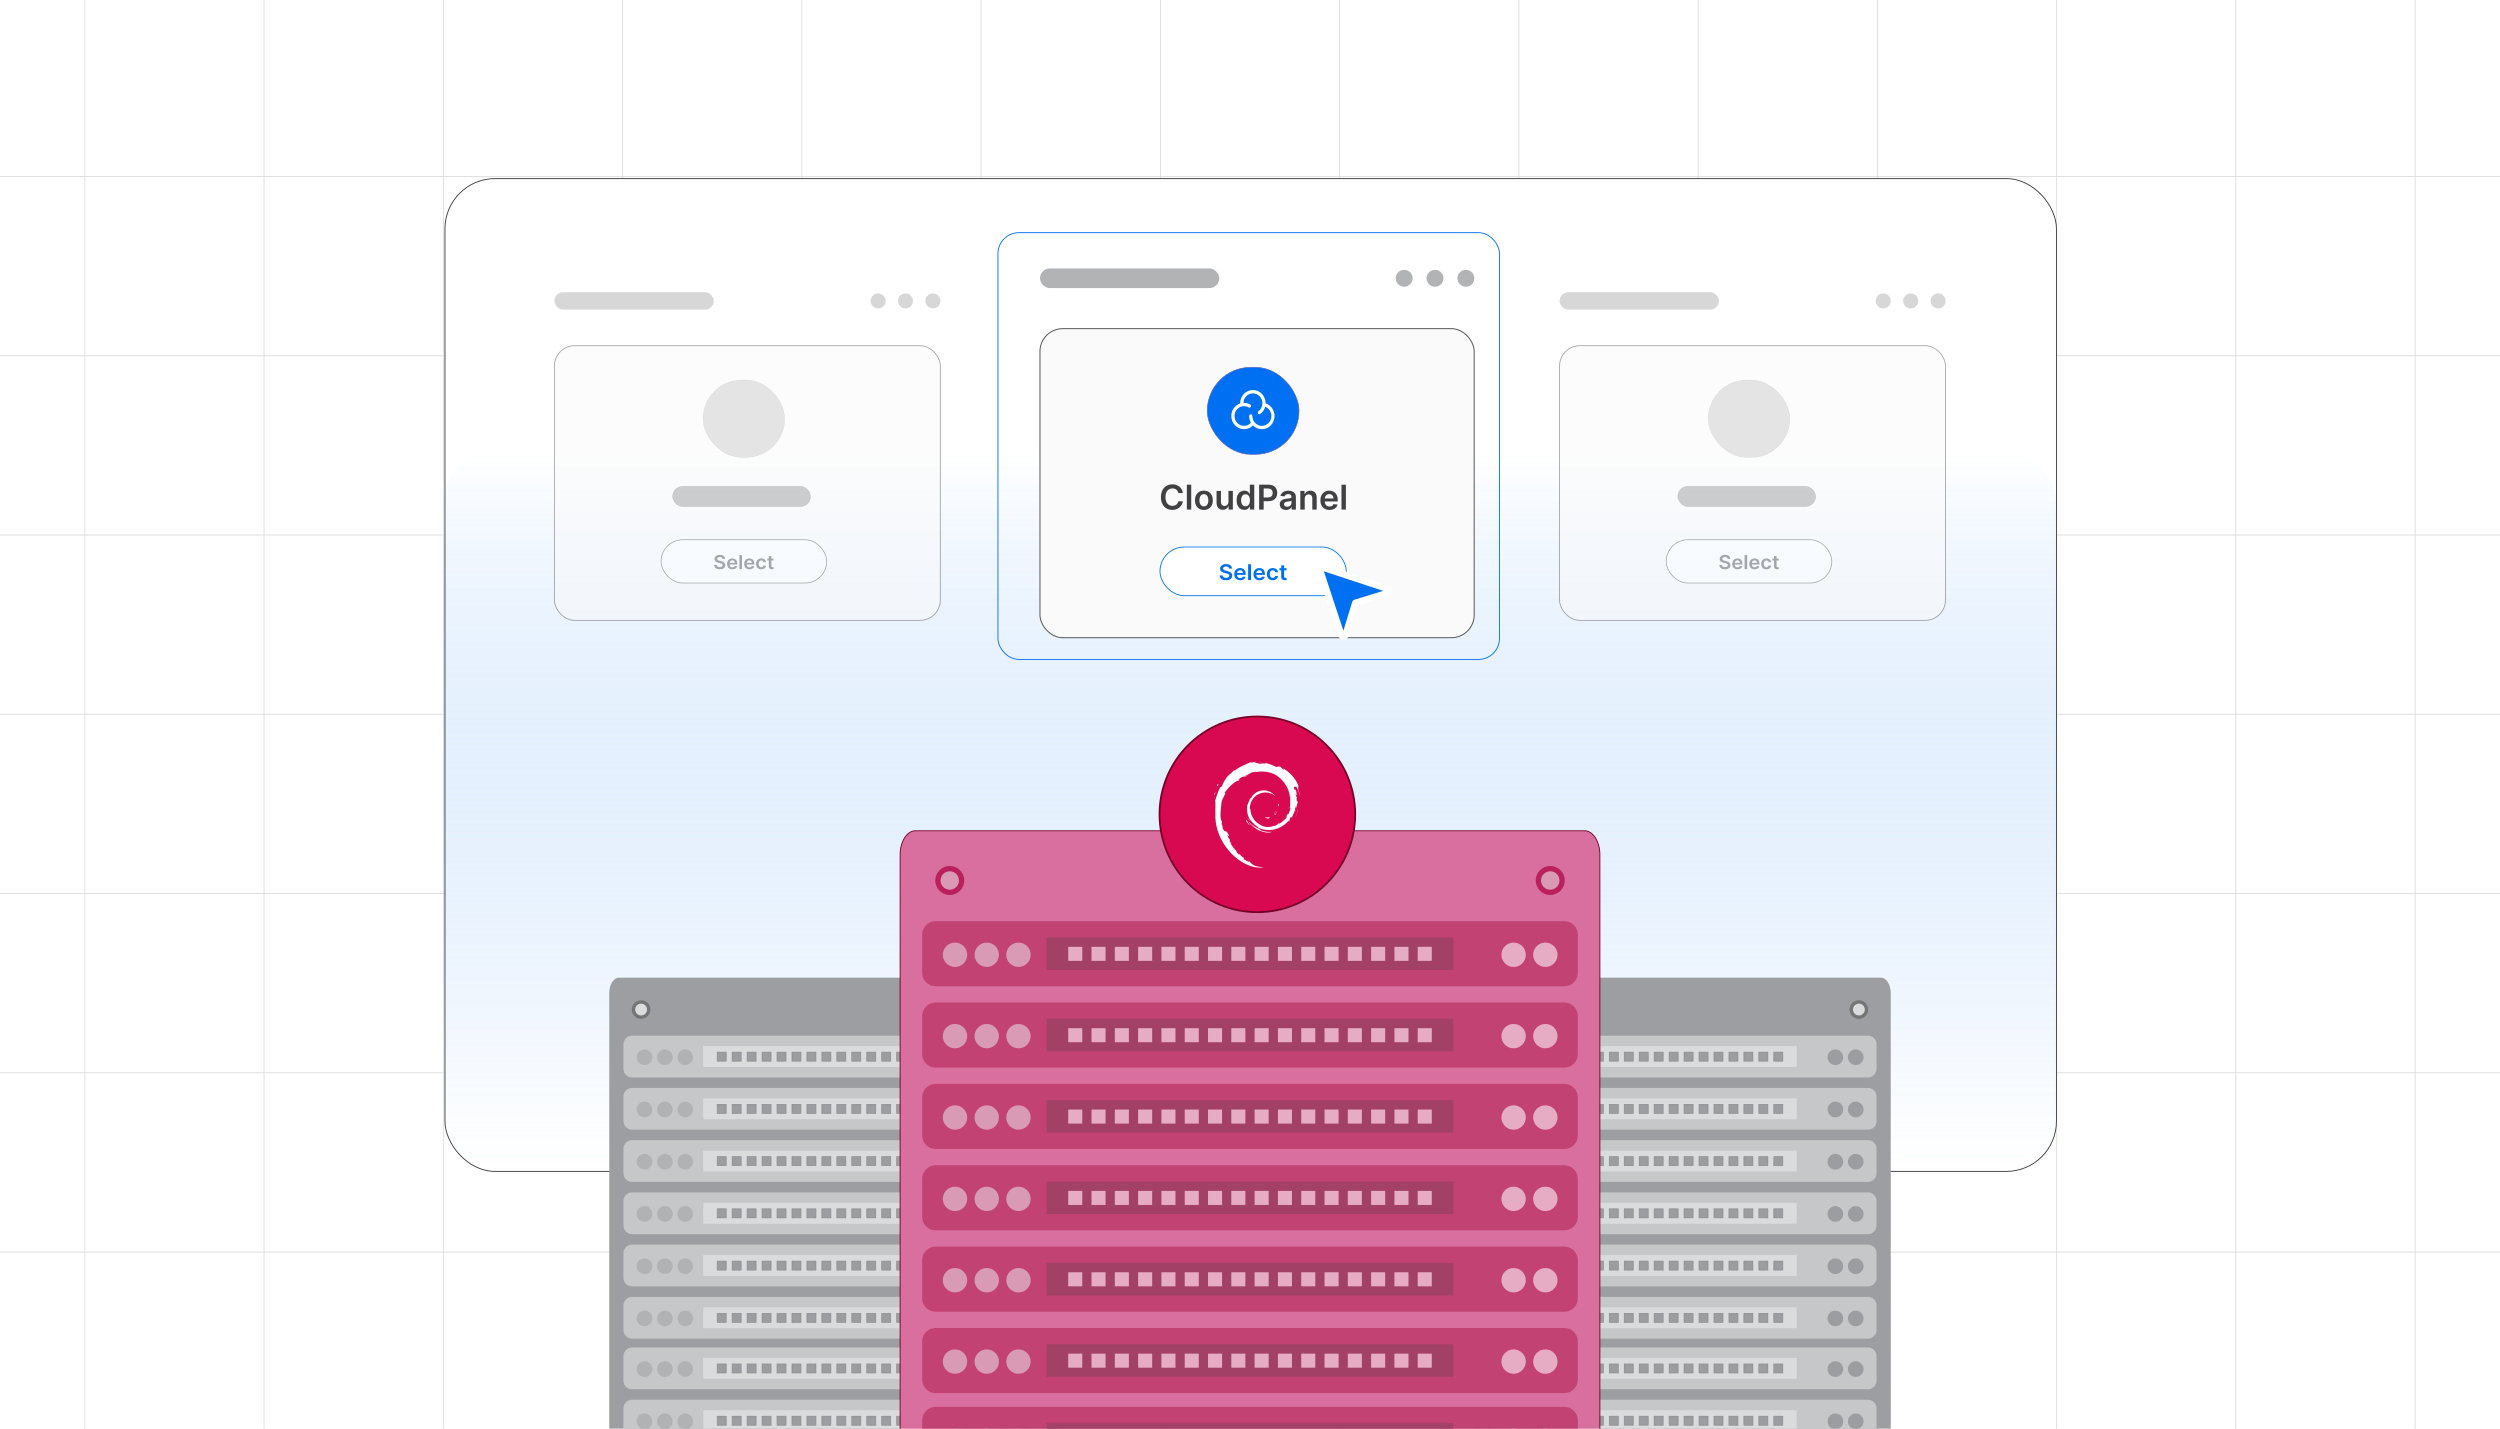 <?xml version="1.0" encoding="UTF-8"?><svg id="Layer_1" xmlns="http://www.w3.org/2000/svg" xmlns:xlink="http://www.w3.org/1999/xlink" viewBox="0 0 350 200"><defs><clipPath id="clippath"><rect width="350" height="200" fill="none" stroke-width="0"/></clipPath><clipPath id="clippath-1"><rect x="-75" y="0" width="500" height="200" fill="none" stroke-width="0"/></clipPath><linearGradient id="linear-gradient" x1="175" y1="163.743" x2="175" y2="63.326" gradientUnits="userSpaceOnUse"><stop offset="0" stop-color="#fff"/><stop offset=".092" stop-color="#f1f7fe" stop-opacity=".946"/><stop offset=".265" stop-color="#cce2fc" stop-opacity=".802"/><stop offset=".5" stop-color="#91c1f9" stop-opacity=".57"/><stop offset=".787" stop-color="#4094f6" stop-opacity=".254"/><stop offset="1" stop-color="#0070f3" stop-opacity="0"/></linearGradient><filter id="drop-shadow-1" filterUnits="userSpaceOnUse"><feOffset dx="1.031" dy="1.031"/><feGaussianBlur result="blur" stdDeviation="1.546"/><feFlood flood-color="#333" flood-opacity=".07"/><feComposite in2="blur" operator="in"/><feComposite in="SourceGraphic"/></filter><filter id="drop-shadow-2" filterUnits="userSpaceOnUse"><feOffset dx="1" dy="1"/><feGaussianBlur result="blur-2" stdDeviation="1.5"/><feFlood flood-color="#333" flood-opacity=".06"/><feComposite in2="blur-2" operator="in"/><feComposite in="SourceGraphic"/></filter></defs><g clip-path="url(#clippath)"><rect width="350" height="200" fill="#fff" stroke-width="0"/><g clip-path="url(#clippath-1)"><rect x="-75" width="500" height="200" fill="#fff" stroke-width="0"/><rect x="-75" y="0" width="500" height="200" fill="#fff" stroke-width="0"/><rect x="-75" y="0" width="500" height="200" fill="#fff" stroke-width="0"/><rect x="-63.404" y="-.379" width="476.804" height="200.767" fill="none" stroke="#dbdcdd" stroke-miterlimit="10" stroke-width=".125"/><polyline points="-63.401 175.293 -38.309 175.293 -13.217 175.293 -13.206 175.293 11.886 175.293 36.968 175.293 36.978 175.293 62.07 175.293 87.163 175.293 87.173 175.293 112.266 175.293 137.358 175.293 162.461 175.293 187.542 175.293 212.634 175.293 212.645 175.293 237.737 175.293 262.83 175.293 262.84 175.293 287.932 175.293 313.014 175.293 313.025 175.293 338.117 175.293 363.209 175.293 388.301 175.293 388.312 175.293 413.404 175.293" fill="none" stroke="#dbdcdd" stroke-miterlimit="10" stroke-width=".125"/><polyline points="-63.401 150.19 -38.309 150.19 -13.217 150.19 -13.206 150.19 11.886 150.19 36.968 150.19 36.978 150.19 62.07 150.19 87.163 150.19 87.173 150.19 112.266 150.19 137.358 150.19 162.461 150.19 187.542 150.19 212.634 150.19 212.645 150.19 237.737 150.19 262.83 150.19 262.84 150.19 287.932 150.19 313.014 150.19 313.025 150.19 338.117 150.19 363.209 150.19 388.301 150.19 388.312 150.19 413.404 150.19" fill="none" stroke="#dbdcdd" stroke-miterlimit="10" stroke-width=".125"/><polyline points="-63.401 125.098 -38.309 125.098 -13.217 125.098 -13.206 125.098 11.886 125.098 36.968 125.098 36.978 125.098 62.07 125.098 87.163 125.098 87.173 125.098 112.266 125.098 137.358 125.098 162.461 125.098 187.542 125.098 212.634 125.098 212.645 125.098 237.737 125.098 262.83 125.098 262.84 125.098 287.932 125.098 313.014 125.098 313.025 125.098 338.117 125.098 363.209 125.098 388.301 125.098 388.312 125.098 413.404 125.098" fill="none" stroke="#dbdcdd" stroke-miterlimit="10" stroke-width=".125"/><polyline points="-63.401 99.995 -38.309 99.995 -13.217 99.995 -13.206 99.995 11.886 99.995 36.968 99.995 36.978 99.995 62.07 99.995 87.163 99.995 87.173 99.995 112.266 99.995 137.358 99.995 162.461 99.995 187.542 99.995 212.634 99.995 212.645 99.995 237.737 99.995 262.83 99.995 262.84 99.995 287.932 99.995 313.014 99.995 313.025 99.995 338.117 99.995 363.209 99.995 388.301 99.995 388.312 99.995 413.404 99.995" fill="none" stroke="#dbdcdd" stroke-miterlimit="10" stroke-width=".125"/><polyline points="-63.401 74.903 -38.309 74.903 -13.217 74.903 -13.206 74.903 11.886 74.903 36.968 74.903 36.978 74.903 62.07 74.903 87.163 74.903 87.173 74.903 112.266 74.903 137.358 74.903 162.461 74.903 187.542 74.903 212.634 74.903 212.645 74.903 237.737 74.903 262.83 74.903 262.84 74.903 287.932 74.903 313.014 74.903 313.025 74.903 338.117 74.903 363.209 74.903 388.301 74.903 388.312 74.903 413.404 74.903" fill="none" stroke="#dbdcdd" stroke-miterlimit="10" stroke-width=".125"/><polyline points="-63.401 49.81 -38.309 49.81 -13.217 49.81 -13.206 49.81 11.886 49.81 36.968 49.81 36.978 49.81 62.07 49.81 87.163 49.81 87.173 49.81 112.266 49.81 137.358 49.81 162.461 49.81 187.542 49.81 212.634 49.81 212.645 49.81 237.737 49.81 262.83 49.81 262.84 49.81 287.932 49.81 313.014 49.81 313.025 49.81 338.117 49.81 363.209 49.81 388.301 49.81 388.312 49.81 413.404 49.81" fill="none" stroke="#dbdcdd" stroke-miterlimit="10" stroke-width=".125"/><polyline points="-63.401 24.718 -38.309 24.718 -13.217 24.718 -13.206 24.718 11.886 24.718 36.968 24.718 36.978 24.718 62.07 24.718 87.163 24.718 87.173 24.718 112.266 24.718 137.358 24.718 162.461 24.718 187.542 24.718 212.634 24.718 212.645 24.718 237.737 24.718 262.83 24.718 262.84 24.718 287.932 24.718 313.014 24.718 313.025 24.718 338.117 24.718 363.209 24.718 388.301 24.718 388.312 24.718 413.404 24.718" fill="none" stroke="#dbdcdd" stroke-miterlimit="10" stroke-width=".125"/><polyline points="338.121 -.389 338.121 -.379 338.121 24.721 338.121 49.811 338.121 74.9 338.121 74.91 338.121 99.99 338.121 125.1 338.121 150.189 338.121 175.289 338.121 200.389" fill="none" stroke="#dbdcdd" stroke-miterlimit="10" stroke-width=".125"/><polyline points="313.011 -.389 313.011 -.379 313.011 24.721 313.011 49.811 313.011 74.9 313.011 74.91 313.011 99.99 313.011 125.1 313.011 150.189 313.011 175.289 313.011 200.389" fill="none" stroke="#dbdcdd" stroke-miterlimit="10" stroke-width=".125"/><polyline points="287.931 -.389 287.931 -.379 287.931 24.721 287.931 49.811 287.931 74.9 287.931 74.91 287.931 99.99 287.931 125.1 287.931 150.189 287.931 175.289 287.931 200.389" fill="none" stroke="#dbdcdd" stroke-miterlimit="10" stroke-width=".125"/><polyline points="262.832 -.389 262.832 -.379 262.832 24.721 262.832 49.811 262.832 74.9 262.832 74.91 262.832 99.99 262.832 125.1 262.832 150.189 262.832 175.289 262.832 200.389" fill="none" stroke="#dbdcdd" stroke-miterlimit="10" stroke-width=".125"/><polyline points="237.742 -.389 237.742 -.379 237.742 24.721 237.742 49.811 237.742 74.9 237.742 74.91 237.742 99.99 237.742 125.1 237.742 150.189 237.742 175.289 237.742 200.389" fill="none" stroke="#dbdcdd" stroke-miterlimit="10" stroke-width=".125"/><polyline points="212.632 -.389 212.632 -.379 212.632 24.721 212.632 49.811 212.632 74.9 212.632 74.91 212.632 99.99 212.632 125.1 212.632 150.189 212.632 175.289 212.632 200.389" fill="none" stroke="#dbdcdd" stroke-miterlimit="10" stroke-width=".125"/><polyline points="187.543 -.389 187.543 -.379 187.543 24.721 187.543 49.811 187.543 74.9 187.543 74.91 187.543 99.99 187.543 125.1 187.543 150.189 187.543 175.289 187.543 200.389" fill="none" stroke="#dbdcdd" stroke-miterlimit="10" stroke-width=".125"/><polyline points="162.463 -.389 162.463 -.379 162.463 24.721 162.463 49.811 162.463 74.9 162.463 74.91 162.463 99.99 162.463 125.1 162.463 150.189 162.463 175.289 162.463 200.389" fill="none" stroke="#dbdcdd" stroke-miterlimit="10" stroke-width=".125"/><polyline points="137.353 -.389 137.353 -.379 137.353 24.721 137.353 49.811 137.353 74.9 137.353 74.91 137.353 99.99 137.353 125.1 137.353 150.189 137.353 175.289 137.353 200.389" fill="none" stroke="#dbdcdd" stroke-miterlimit="10" stroke-width=".125"/><polyline points="112.263 -.389 112.263 -.379 112.263 24.721 112.263 49.811 112.263 74.9 112.263 74.91 112.263 99.99 112.263 125.1 112.263 150.189 112.263 175.289 112.263 200.389" fill="none" stroke="#dbdcdd" stroke-miterlimit="10" stroke-width=".125"/><polyline points="87.164 -.389 87.164 -.379 87.164 24.721 87.164 49.811 87.164 74.9 87.164 74.91 87.164 99.99 87.164 125.1 87.164 150.189 87.164 175.289 87.164 200.389" fill="none" stroke="#dbdcdd" stroke-miterlimit="10" stroke-width=".125"/><polyline points="62.074 -.389 62.074 -.379 62.074 24.721 62.074 49.811 62.074 74.9 62.074 74.91 62.074 99.99 62.074 125.1 62.074 150.189 62.074 175.289 62.074 200.389" fill="none" stroke="#dbdcdd" stroke-miterlimit="10" stroke-width=".125"/><polyline points="36.965 -.389 36.965 -.379 36.965 24.721 36.965 49.811 36.965 74.9 36.965 74.91 36.965 99.99 36.965 125.1 36.965 150.189 36.965 175.289 36.965 200.389" fill="none" stroke="#dbdcdd" stroke-miterlimit="10" stroke-width=".125"/><polyline points="11.885 -.389 11.885 -.379 11.885 24.721 11.885 49.811 11.885 74.9 11.885 74.91 11.885 99.99 11.885 125.1 11.885 150.189 11.885 175.289 11.885 200.389" fill="none" stroke="#dbdcdd" stroke-miterlimit="10" stroke-width=".125"/><rect x="62.295" y="25.002" width="225.609" height="138.995" rx="7.023" ry="7.023" fill="#fff" stroke-width="0"/><rect x="62.096" y="63.326" width="225.809" height="100.417" rx="7.023" ry="7.023" fill="url(#linear-gradient)" opacity=".41" stroke-width="0"/><rect x="62.295" y="25.002" width="225.609" height="138.995" rx="7.023" ry="7.023" fill="none" stroke="#414042" stroke-miterlimit="10" stroke-width=".13"/><g opacity=".52"><rect x="77.618" y="48.395" width="54.028" height="38.455" rx="2.833" ry="2.833" fill="#fafafa" stroke="#595959" stroke-miterlimit="10" stroke-width=".125"/><rect x="98.437" y="53.211" width="11.41" height="10.818" rx="5.409" ry="5.409" fill="#5d5d5d" opacity=".29" stroke="#696969" stroke-miterlimit="10" stroke-width=".082"/><rect x="92.55" y="75.564" width="23.183" height="6.06" rx="3.03" ry="3.03" fill="#fff" stroke="#5d5d5d" stroke-miterlimit="10" stroke-width=".106"/><path d="M101.16,78.25c-.009-.084-.048-.149-.117-.196-.068-.046-.158-.07-.267-.07-.077,0-.144.011-.199.034-.055.022-.097.053-.127.091-.029.039-.044.082-.044.131,0,.041.01.076.029.106.019.03.046.055.08.076s.071.038.113.052c.041.014.083.026.124.036l.191.046c.077.017.151.041.223.07.072.029.136.066.192.111.057.044.102.099.135.162.033.064.05.138.05.223,0,.115-.031.216-.092.303-.061.087-.149.155-.265.204s-.254.073-.418.073c-.159,0-.296-.024-.413-.071-.117-.047-.208-.116-.273-.207s-.101-.201-.106-.332h.364c.005.068.027.125.066.17.038.045.088.079.151.102.062.022.131.034.208.034.081,0,.151-.012.212-.035.06-.023.108-.056.143-.098.034-.042.052-.091.053-.147-.001-.051-.017-.094-.047-.127-.031-.034-.073-.062-.128-.085-.055-.022-.119-.043-.192-.061l-.232-.057c-.168-.042-.3-.105-.398-.19-.097-.085-.146-.197-.146-.338,0-.116.033-.217.098-.304s.155-.154.268-.203.241-.072.384-.072c.144,0,.272.024.381.072s.195.115.258.2c.062.085.094.183.097.294h-.356Z" fill="#5d5d5d" stroke-width="0"/><path d="M102.534,79.702c-.153,0-.286-.031-.397-.093-.111-.061-.197-.149-.257-.262-.06-.113-.089-.247-.089-.401,0-.152.03-.285.09-.399.06-.115.144-.204.253-.268.108-.065.235-.097.381-.097.094,0,.184.015.268.044.084.029.158.074.223.134.065.061.116.138.153.231.037.094.056.205.056.334v.106h-1.254v-.234h.909c-.001-.066-.016-.126-.045-.178-.029-.052-.07-.093-.122-.123-.052-.03-.113-.045-.182-.045-.074,0-.138.017-.194.051-.056.034-.099.079-.13.134-.031.055-.046.116-.047.181v.204c0,.086.017.159.049.22.033.061.078.107.137.14s.127.048.205.048c.053,0,.1-.007.143-.021.043-.014.079-.036.11-.064.031-.028.055-.063.071-.104l.337.036c-.021.086-.061.161-.121.224s-.135.113-.228.147-.198.052-.317.052Z" fill="#5d5d5d" stroke-width="0"/><path d="M103.879,77.71v1.962h-.36v-1.962h.36Z" fill="#5d5d5d" stroke-width="0"/><path d="M104.928,79.702c-.153,0-.286-.031-.397-.093-.111-.061-.197-.149-.257-.262-.06-.113-.089-.247-.089-.401,0-.152.03-.285.09-.399.06-.115.144-.204.253-.268.108-.065.235-.097.381-.097.094,0,.184.015.268.044.084.029.158.074.223.134.065.061.116.138.153.231.037.094.056.205.056.334v.106h-1.254v-.234h.909c-.001-.066-.016-.126-.045-.178-.029-.052-.07-.093-.122-.123-.052-.03-.113-.045-.182-.045-.074,0-.138.017-.194.051-.056.034-.099.079-.13.134-.031.055-.046.116-.047.181v.204c0,.086.017.159.049.22.033.061.078.107.137.14s.127.048.205.048c.053,0,.1-.007.143-.021.043-.014.079-.036.11-.064.031-.028.055-.063.071-.104l.337.036c-.021.086-.061.161-.121.224s-.135.113-.228.147-.198.052-.317.052Z" fill="#5d5d5d" stroke-width="0"/><path d="M106.581,79.702c-.153,0-.284-.032-.393-.097-.109-.065-.193-.154-.252-.268-.059-.114-.088-.246-.088-.394,0-.15.03-.282.089-.397.06-.115.144-.204.254-.268.109-.065.238-.097.388-.097.124,0,.234.022.331.066.096.043.172.105.23.185.057.079.09.172.098.278h-.345c-.014-.071-.047-.13-.099-.178-.052-.048-.122-.072-.208-.072-.074,0-.139.019-.194.057s-.099.093-.13.164c-.031.071-.046.156-.046.255,0,.1.015.186.046.258.03.072.073.127.129.166.055.039.121.058.196.058.053,0,.101-.01.143-.029.043-.019.078-.048.106-.085.028-.037.048-.082.059-.135h.345c-.009.104-.041.196-.096.276s-.13.143-.225.188c-.095.045-.206.067-.335.067Z" fill="#5d5d5d" stroke-width="0"/><path d="M108.297,78.201v.268h-.879v-.268h.879ZM107.635,77.848h.36v1.382c0,.047.008.083.022.107.015.025.035.042.06.05.024.009.052.014.082.014.022,0,.043-.002.062-.005.019-.003.034-.006.043-.009l.061.272c-.019.006-.047.013-.083.021-.036.007-.079.012-.13.013-.09.002-.172-.011-.244-.04-.072-.029-.129-.074-.172-.136-.042-.061-.063-.138-.062-.23v-1.44Z" fill="#5d5d5d" stroke-width="0"/><rect x="94.171" y="68.091" width="19.294" height="2.816" rx="1.408" ry="1.408" fill="#5d5d5d" opacity=".56" stroke="#696969" stroke-miterlimit="10" stroke-width=".082"/><rect x="77.618" y="40.909" width="22.314" height="2.437" rx="1.218" ry="1.218" fill="#b3b3b3" stroke-width="0"/><circle cx="130.611" cy="42.128" r="1.052" fill="#b3b3b3" stroke-width="0"/><circle cx="126.772" cy="42.128" r="1.052" fill="#b3b3b3" stroke-width="0"/><circle cx="122.933" cy="42.128" r="1.052" fill="#b3b3b3" stroke-width="0"/></g><g opacity=".52"><rect x="218.338" y="48.395" width="54.028" height="38.455" rx="2.833" ry="2.833" fill="#fafafa" stroke="#595959" stroke-miterlimit="10" stroke-width=".125"/><rect x="239.157" y="53.211" width="11.41" height="10.818" rx="5.409" ry="5.409" fill="#5d5d5d" opacity=".29" stroke="#696969" stroke-miterlimit="10" stroke-width=".082"/><rect x="233.27" y="75.564" width="23.183" height="6.06" rx="3.03" ry="3.03" fill="#fff" stroke="#5d5d5d" stroke-miterlimit="10" stroke-width=".106"/><path d="M241.881,78.25c-.01-.084-.049-.149-.117-.196-.069-.046-.158-.07-.268-.07-.077,0-.144.011-.198.034-.056.022-.098.053-.127.091-.029.039-.044.082-.045.131,0,.041.01.076.029.106.019.03.047.055.08.076.034.021.072.038.113.052s.082.026.124.036l.191.046c.077.017.151.041.223.07s.136.066.192.111c.057.044.102.099.135.162.033.064.05.138.05.223,0,.115-.03.216-.092.303-.06.087-.148.155-.264.204s-.255.073-.418.073c-.159,0-.297-.024-.413-.071-.117-.047-.208-.116-.273-.207s-.101-.201-.105-.332h.363c.005.068.027.125.065.17.039.045.089.079.151.102.061.022.132.034.209.034.08,0,.15-.012.211-.035.061-.023.108-.056.144-.098.034-.042.052-.091.053-.147-.001-.051-.017-.094-.047-.127-.03-.034-.073-.062-.128-.085s-.119-.043-.192-.061l-.231-.057c-.168-.042-.301-.105-.398-.19s-.145-.197-.145-.338c0-.116.032-.217.098-.304s.154-.154.268-.203.241-.072.384-.072c.144,0,.272.024.381.072s.195.115.258.2c.062.085.095.183.097.294h-.355Z" fill="#5d5d5d" stroke-width="0"/><path d="M243.254,79.702c-.153,0-.285-.031-.397-.093-.111-.061-.197-.149-.257-.262s-.09-.247-.09-.401c0-.152.03-.285.091-.399.06-.115.144-.204.252-.268.108-.065.235-.097.382-.097.095,0,.184.015.268.044.084.029.158.074.224.134.065.061.115.138.152.231.037.094.056.205.056.334v.106h-1.254v-.234h.908c0-.066-.016-.126-.045-.178-.029-.052-.069-.093-.122-.123-.052-.03-.112-.045-.182-.045-.073,0-.139.017-.194.051s-.099.079-.13.134c-.03.055-.047.116-.047.181v.204c0,.086.016.159.049.22.032.061.078.107.136.14.059.032.127.048.206.048.052,0,.1-.007.142-.021.043-.014.08-.036.111-.064.031-.028.055-.063.07-.104l.337.036c-.021.086-.061.161-.121.224s-.136.113-.228.147c-.093.035-.198.052-.317.052Z" fill="#5d5d5d" stroke-width="0"/><path d="M244.601,77.71v1.962h-.36v-1.962h.36Z" fill="#5d5d5d" stroke-width="0"/><path d="M245.648,79.702c-.153,0-.285-.031-.397-.093-.111-.061-.197-.149-.257-.262s-.09-.247-.09-.401c0-.152.03-.285.091-.399.06-.115.144-.204.252-.268.108-.065.235-.097.382-.097.095,0,.184.015.268.044.084.029.158.074.224.134.065.061.115.138.152.231.037.094.056.205.056.334v.106h-1.254v-.234h.908c0-.066-.016-.126-.045-.178-.029-.052-.069-.093-.122-.123-.052-.03-.112-.045-.182-.045-.073,0-.139.017-.194.051s-.099.079-.13.134c-.03.055-.047.116-.047.181v.204c0,.086.016.159.049.22.032.061.078.107.136.14.059.032.127.048.206.048.052,0,.1-.007.142-.021.043-.014.08-.036.111-.064.031-.028.055-.063.07-.104l.337.036c-.021.086-.061.161-.121.224s-.136.113-.228.147c-.093.035-.198.052-.317.052Z" fill="#5d5d5d" stroke-width="0"/><path d="M247.301,79.702c-.152,0-.283-.032-.393-.097s-.193-.154-.252-.268c-.059-.114-.089-.246-.089-.394,0-.15.03-.282.09-.397s.144-.204.254-.268c.109-.065.238-.097.388-.097.124,0,.234.022.33.066.097.043.173.105.231.185.057.079.089.172.098.278h-.345c-.015-.071-.048-.13-.1-.178-.052-.048-.122-.072-.209-.072-.073,0-.138.019-.194.057-.056.038-.099.093-.13.164-.03.071-.046.156-.046.255,0,.1.015.186.046.258.03.072.073.127.129.166s.12.058.195.058c.054,0,.102-.01.144-.029s.077-.048.105-.085c.029-.037.049-.082.06-.135h.345c-.009.104-.041.196-.096.276-.056.08-.131.143-.226.188-.095.045-.206.067-.335.067Z" fill="#5d5d5d" stroke-width="0"/><path d="M249.018,78.201v.268h-.88v-.268h.88ZM248.356,77.848h.36v1.382c0,.047.008.083.022.107.015.025.035.042.06.05.024.009.052.014.081.014.023,0,.044-.002.062-.005.019-.003.033-.006.044-.009l.06.272c-.019.006-.047.013-.082.021-.036.007-.079.012-.13.013-.091.002-.172-.011-.244-.04-.073-.029-.13-.074-.172-.136-.043-.061-.064-.138-.062-.23v-1.44Z" fill="#5d5d5d" stroke-width="0"/><rect x="234.892" y="68.091" width="19.294" height="2.816" rx="1.408" ry="1.408" fill="#5d5d5d" opacity=".56" stroke="#696969" stroke-miterlimit="10" stroke-width=".082"/><rect x="218.338" y="40.909" width="22.314" height="2.437" rx="1.218" ry="1.218" fill="#b3b3b3" stroke-width="0"/><circle cx="271.331" cy="42.128" r="1.052" fill="#b3b3b3" stroke-width="0"/><circle cx="267.492" cy="42.128" r="1.052" fill="#b3b3b3" stroke-width="0"/><circle cx="263.653" cy="42.128" r="1.052" fill="#b3b3b3" stroke-width="0"/></g><g id="Layer_1-2"><path d="M86.666,136.869h60.151c.754,0,1.371.971,1.371,2.157v75.082h-62.894v-75.082c0-1.186.617-2.157,1.371-2.157h0Z" fill="#9c9ea1" fill-rule="evenodd" stroke-width="0"/><path d="M88.484,144.994h56.517c.663,0,1.205.543,1.205,1.205v3.441c0,.662-.543,1.205-1.205,1.205h-56.517c-.661,0-1.205-.542-1.205-1.205v-3.441c0-.663.542-1.205,1.205-1.205h0Z" fill="#c5c7c8" fill-rule="evenodd" stroke-width="0"/><circle cx="90.228" cy="148.015" r="1.096" fill="#b0b2b4" stroke-width="0"/><circle cx="93.081" cy="148.015" r="1.096" fill="#b0b2b4" stroke-width="0"/><circle cx="95.933" cy="148.015" r="1.096" fill="#b0b2b4" stroke-width="0"/><circle cx="140.436" cy="148.015" r="1.096" fill="#9b9da0" stroke-width="0"/><circle cx="143.288" cy="148.015" r="1.096" fill="#9b9da0" stroke-width="0"/><rect x="98.459" y="146.457" width="36.566" height="2.925" fill="#dadbdc" stroke-width="0"/><rect x="100.404" y="147.299" width="1.263" height="1.263" fill="#9b9da0" stroke="#87898c" stroke-miterlimit="10" stroke-width=".089"/><rect x="102.498" y="147.299" width="1.263" height="1.263" fill="#9b9da0" stroke="#87898c" stroke-miterlimit="10" stroke-width=".089"/><rect x="104.592" y="147.299" width="1.263" height="1.263" fill="#9b9da0" stroke="#87898c" stroke-miterlimit="10" stroke-width=".089"/><rect x="106.686" y="147.299" width="1.263" height="1.263" fill="#9b9da0" stroke="#87898c" stroke-miterlimit="10" stroke-width=".089"/><rect x="108.781" y="147.299" width="1.263" height="1.263" fill="#9b9da0" stroke="#87898c" stroke-miterlimit="10" stroke-width=".089"/><rect x="110.875" y="147.299" width="1.263" height="1.263" fill="#9b9da0" stroke="#87898c" stroke-miterlimit="10" stroke-width=".089"/><rect x="112.969" y="147.299" width="1.263" height="1.263" fill="#9b9da0" stroke="#87898c" stroke-miterlimit="10" stroke-width=".089"/><rect x="115.063" y="147.299" width="1.263" height="1.263" fill="#9b9da0" stroke="#87898c" stroke-miterlimit="10" stroke-width=".089"/><rect x="117.157" y="147.299" width="1.263" height="1.263" fill="#9b9da0" stroke="#87898c" stroke-miterlimit="10" stroke-width=".089"/><rect x="119.252" y="147.299" width="1.263" height="1.263" fill="#9b9da0" stroke="#87898c" stroke-miterlimit="10" stroke-width=".089"/><rect x="121.346" y="147.299" width="1.263" height="1.263" fill="#9b9da0" stroke="#87898c" stroke-miterlimit="10" stroke-width=".089"/><rect x="123.44" y="147.299" width="1.263" height="1.263" fill="#9b9da0" stroke="#87898c" stroke-miterlimit="10" stroke-width=".089"/><rect x="125.534" y="147.299" width="1.263" height="1.263" fill="#9b9da0" stroke="#87898c" stroke-miterlimit="10" stroke-width=".089"/><rect x="127.628" y="147.299" width="1.263" height="1.263" fill="#9b9da0" stroke="#87898c" stroke-miterlimit="10" stroke-width=".089"/><rect x="129.723" y="147.299" width="1.263" height="1.263" fill="#9b9da0" stroke="#87898c" stroke-miterlimit="10" stroke-width=".089"/><rect x="131.817" y="147.299" width="1.263" height="1.263" fill="#9b9da0" stroke="#87898c" stroke-miterlimit="10" stroke-width=".089"/><path d="M88.484,152.307h56.517c.663,0,1.205.543,1.205,1.205v3.441c0,.661-.543,1.205-1.205,1.205h-56.517c-.661,0-1.205-.542-1.205-1.205v-3.441c0-.663.542-1.205,1.205-1.205h0Z" fill="#c5c7c8" fill-rule="evenodd" stroke-width="0"/><circle cx="90.228" cy="155.328" r="1.096" fill="#b0b2b4" stroke-width="0"/><circle cx="93.081" cy="155.328" r="1.096" fill="#b0b2b4" stroke-width="0"/><circle cx="95.933" cy="155.328" r="1.096" fill="#b0b2b4" stroke-width="0"/><circle cx="140.436" cy="155.328" r="1.096" fill="#9b9da0" stroke-width="0"/><circle cx="143.288" cy="155.328" r="1.096" fill="#9b9da0" stroke-width="0"/><rect x="98.459" y="153.77" width="36.566" height="2.925" fill="#dadbdc" stroke-width="0"/><rect x="100.404" y="154.612" width="1.263" height="1.263" fill="#9b9da0" stroke="#87898c" stroke-miterlimit="10" stroke-width=".089"/><rect x="102.498" y="154.612" width="1.263" height="1.263" fill="#9b9da0" stroke="#87898c" stroke-miterlimit="10" stroke-width=".089"/><rect x="104.592" y="154.612" width="1.263" height="1.263" fill="#9b9da0" stroke="#87898c" stroke-miterlimit="10" stroke-width=".089"/><rect x="106.686" y="154.612" width="1.263" height="1.263" fill="#9b9da0" stroke="#87898c" stroke-miterlimit="10" stroke-width=".089"/><rect x="108.781" y="154.612" width="1.263" height="1.263" fill="#9b9da0" stroke="#87898c" stroke-miterlimit="10" stroke-width=".089"/><rect x="110.875" y="154.612" width="1.263" height="1.263" fill="#9b9da0" stroke="#87898c" stroke-miterlimit="10" stroke-width=".089"/><rect x="112.969" y="154.612" width="1.263" height="1.263" fill="#9b9da0" stroke="#87898c" stroke-miterlimit="10" stroke-width=".089"/><rect x="115.063" y="154.612" width="1.263" height="1.263" fill="#9b9da0" stroke="#87898c" stroke-miterlimit="10" stroke-width=".089"/><rect x="117.157" y="154.612" width="1.263" height="1.263" fill="#9b9da0" stroke="#87898c" stroke-miterlimit="10" stroke-width=".089"/><rect x="119.252" y="154.612" width="1.263" height="1.263" fill="#9b9da0" stroke="#87898c" stroke-miterlimit="10" stroke-width=".089"/><rect x="121.346" y="154.612" width="1.263" height="1.263" fill="#9b9da0" stroke="#87898c" stroke-miterlimit="10" stroke-width=".089"/><rect x="123.44" y="154.612" width="1.263" height="1.263" fill="#9b9da0" stroke="#87898c" stroke-miterlimit="10" stroke-width=".089"/><rect x="125.534" y="154.612" width="1.263" height="1.263" fill="#9b9da0" stroke="#87898c" stroke-miterlimit="10" stroke-width=".089"/><rect x="127.628" y="154.612" width="1.263" height="1.263" fill="#9b9da0" stroke="#87898c" stroke-miterlimit="10" stroke-width=".089"/><rect x="129.723" y="154.612" width="1.263" height="1.263" fill="#9b9da0" stroke="#87898c" stroke-miterlimit="10" stroke-width=".089"/><rect x="131.817" y="154.612" width="1.263" height="1.263" fill="#9b9da0" stroke="#87898c" stroke-miterlimit="10" stroke-width=".089"/><path d="M88.484,159.62h56.517c.663,0,1.205.543,1.205,1.205v3.441c0,.661-.543,1.205-1.205,1.205h-56.517c-.661,0-1.205-.542-1.205-1.205v-3.441c0-.663.542-1.205,1.205-1.205h0Z" fill="#c5c7c8" fill-rule="evenodd" stroke-width="0"/><circle cx="90.228" cy="162.641" r="1.096" fill="#b0b2b4" stroke-width="0"/><circle cx="93.081" cy="162.641" r="1.096" fill="#b0b2b4" stroke-width="0"/><circle cx="95.933" cy="162.641" r="1.096" fill="#b0b2b4" stroke-width="0"/><circle cx="140.436" cy="162.641" r="1.096" fill="#9b9da0" stroke-width="0"/><circle cx="143.288" cy="162.641" r="1.096" fill="#9b9da0" stroke-width="0"/><rect x="98.459" y="161.083" width="36.566" height="2.925" fill="#dadbdc" stroke-width="0"/><rect x="100.404" y="161.925" width="1.263" height="1.263" fill="#9b9da0" stroke="#87898c" stroke-miterlimit="10" stroke-width=".089"/><rect x="102.498" y="161.925" width="1.263" height="1.263" fill="#9b9da0" stroke="#87898c" stroke-miterlimit="10" stroke-width=".089"/><rect x="104.592" y="161.925" width="1.263" height="1.263" fill="#9b9da0" stroke="#87898c" stroke-miterlimit="10" stroke-width=".089"/><rect x="106.686" y="161.925" width="1.263" height="1.263" fill="#9b9da0" stroke="#87898c" stroke-miterlimit="10" stroke-width=".089"/><rect x="108.781" y="161.925" width="1.263" height="1.263" fill="#9b9da0" stroke="#87898c" stroke-miterlimit="10" stroke-width=".089"/><rect x="110.875" y="161.925" width="1.263" height="1.263" fill="#9b9da0" stroke="#87898c" stroke-miterlimit="10" stroke-width=".089"/><rect x="112.969" y="161.925" width="1.263" height="1.263" fill="#9b9da0" stroke="#87898c" stroke-miterlimit="10" stroke-width=".089"/><rect x="115.063" y="161.925" width="1.263" height="1.263" fill="#9b9da0" stroke="#87898c" stroke-miterlimit="10" stroke-width=".089"/><rect x="117.157" y="161.925" width="1.263" height="1.263" fill="#9b9da0" stroke="#87898c" stroke-miterlimit="10" stroke-width=".089"/><rect x="119.252" y="161.925" width="1.263" height="1.263" fill="#9b9da0" stroke="#87898c" stroke-miterlimit="10" stroke-width=".089"/><rect x="121.346" y="161.925" width="1.263" height="1.263" fill="#9b9da0" stroke="#87898c" stroke-miterlimit="10" stroke-width=".089"/><rect x="123.44" y="161.925" width="1.263" height="1.263" fill="#9b9da0" stroke="#87898c" stroke-miterlimit="10" stroke-width=".089"/><rect x="125.534" y="161.925" width="1.263" height="1.263" fill="#9b9da0" stroke="#87898c" stroke-miterlimit="10" stroke-width=".089"/><rect x="127.628" y="161.925" width="1.263" height="1.263" fill="#9b9da0" stroke="#87898c" stroke-miterlimit="10" stroke-width=".089"/><rect x="129.723" y="161.925" width="1.263" height="1.263" fill="#9b9da0" stroke="#87898c" stroke-miterlimit="10" stroke-width=".089"/><rect x="131.817" y="161.925" width="1.263" height="1.263" fill="#9b9da0" stroke="#87898c" stroke-miterlimit="10" stroke-width=".089"/><path d="M88.484,166.934h56.517c.663,0,1.205.543,1.205,1.205v3.441c0,.662-.543,1.205-1.205,1.205h-56.517c-.661,0-1.205-.542-1.205-1.205v-3.441c0-.663.542-1.205,1.205-1.205h0Z" fill="#c5c7c8" fill-rule="evenodd" stroke-width="0"/><circle cx="90.228" cy="169.954" r="1.096" fill="#b0b2b4" stroke-width="0"/><circle cx="93.081" cy="169.954" r="1.096" fill="#b0b2b4" stroke-width="0"/><circle cx="95.933" cy="169.954" r="1.096" fill="#b0b2b4" stroke-width="0"/><circle cx="140.436" cy="169.954" r="1.096" fill="#9b9da0" stroke-width="0"/><circle cx="143.288" cy="169.954" r="1.096" fill="#9b9da0" stroke-width="0"/><rect x="98.459" y="168.396" width="36.566" height="2.925" fill="#dadbdc" stroke-width="0"/><rect x="100.404" y="169.238" width="1.263" height="1.263" fill="#9b9da0" stroke="#87898c" stroke-miterlimit="10" stroke-width=".089"/><rect x="102.498" y="169.238" width="1.263" height="1.263" fill="#9b9da0" stroke="#87898c" stroke-miterlimit="10" stroke-width=".089"/><rect x="104.592" y="169.238" width="1.263" height="1.263" fill="#9b9da0" stroke="#87898c" stroke-miterlimit="10" stroke-width=".089"/><rect x="106.686" y="169.238" width="1.263" height="1.263" fill="#9b9da0" stroke="#87898c" stroke-miterlimit="10" stroke-width=".089"/><rect x="108.781" y="169.238" width="1.263" height="1.263" fill="#9b9da0" stroke="#87898c" stroke-miterlimit="10" stroke-width=".089"/><rect x="110.875" y="169.238" width="1.263" height="1.263" fill="#9b9da0" stroke="#87898c" stroke-miterlimit="10" stroke-width=".089"/><rect x="112.969" y="169.238" width="1.263" height="1.263" fill="#9b9da0" stroke="#87898c" stroke-miterlimit="10" stroke-width=".089"/><rect x="115.063" y="169.238" width="1.263" height="1.263" fill="#9b9da0" stroke="#87898c" stroke-miterlimit="10" stroke-width=".089"/><rect x="117.157" y="169.238" width="1.263" height="1.263" fill="#9b9da0" stroke="#87898c" stroke-miterlimit="10" stroke-width=".089"/><rect x="119.252" y="169.238" width="1.263" height="1.263" fill="#9b9da0" stroke="#87898c" stroke-miterlimit="10" stroke-width=".089"/><rect x="121.346" y="169.238" width="1.263" height="1.263" fill="#9b9da0" stroke="#87898c" stroke-miterlimit="10" stroke-width=".089"/><rect x="123.44" y="169.238" width="1.263" height="1.263" fill="#9b9da0" stroke="#87898c" stroke-miterlimit="10" stroke-width=".089"/><rect x="125.534" y="169.238" width="1.263" height="1.263" fill="#9b9da0" stroke="#87898c" stroke-miterlimit="10" stroke-width=".089"/><rect x="127.628" y="169.238" width="1.263" height="1.263" fill="#9b9da0" stroke="#87898c" stroke-miterlimit="10" stroke-width=".089"/><rect x="129.723" y="169.238" width="1.263" height="1.263" fill="#9b9da0" stroke="#87898c" stroke-miterlimit="10" stroke-width=".089"/><rect x="131.817" y="169.238" width="1.263" height="1.263" fill="#9b9da0" stroke="#87898c" stroke-miterlimit="10" stroke-width=".089"/><path d="M88.484,174.246h56.517c.663,0,1.205.543,1.205,1.205v3.441c0,.662-.543,1.205-1.205,1.205h-56.517c-.661,0-1.205-.542-1.205-1.205v-3.441c0-.663.542-1.205,1.205-1.205h0Z" fill="#c5c7c8" fill-rule="evenodd" stroke-width="0"/><circle cx="90.228" cy="177.267" r="1.096" fill="#b0b2b4" stroke-width="0"/><circle cx="93.081" cy="177.267" r="1.096" fill="#b0b2b4" stroke-width="0"/><circle cx="95.933" cy="177.267" r="1.096" fill="#b0b2b4" stroke-width="0"/><circle cx="140.436" cy="177.267" r="1.096" fill="#9b9da0" stroke-width="0"/><circle cx="143.288" cy="177.267" r="1.096" fill="#9b9da0" stroke-width="0"/><rect x="98.459" y="175.709" width="36.566" height="2.925" fill="#dadbdc" stroke-width="0"/><rect x="100.404" y="176.552" width="1.263" height="1.263" fill="#9b9da0" stroke="#87898c" stroke-miterlimit="10" stroke-width=".089"/><rect x="102.498" y="176.552" width="1.263" height="1.263" fill="#9b9da0" stroke="#87898c" stroke-miterlimit="10" stroke-width=".089"/><rect x="104.592" y="176.552" width="1.263" height="1.263" fill="#9b9da0" stroke="#87898c" stroke-miterlimit="10" stroke-width=".089"/><rect x="106.686" y="176.552" width="1.263" height="1.263" fill="#9b9da0" stroke="#87898c" stroke-miterlimit="10" stroke-width=".089"/><rect x="108.781" y="176.552" width="1.263" height="1.263" fill="#9b9da0" stroke="#87898c" stroke-miterlimit="10" stroke-width=".089"/><rect x="110.875" y="176.552" width="1.263" height="1.263" fill="#9b9da0" stroke="#87898c" stroke-miterlimit="10" stroke-width=".089"/><rect x="112.969" y="176.552" width="1.263" height="1.263" fill="#9b9da0" stroke="#87898c" stroke-miterlimit="10" stroke-width=".089"/><rect x="115.063" y="176.552" width="1.263" height="1.263" fill="#9b9da0" stroke="#87898c" stroke-miterlimit="10" stroke-width=".089"/><rect x="117.157" y="176.552" width="1.263" height="1.263" fill="#9b9da0" stroke="#87898c" stroke-miterlimit="10" stroke-width=".089"/><rect x="119.252" y="176.552" width="1.263" height="1.263" fill="#9b9da0" stroke="#87898c" stroke-miterlimit="10" stroke-width=".089"/><rect x="121.346" y="176.552" width="1.263" height="1.263" fill="#9b9da0" stroke="#87898c" stroke-miterlimit="10" stroke-width=".089"/><rect x="123.44" y="176.552" width="1.263" height="1.263" fill="#9b9da0" stroke="#87898c" stroke-miterlimit="10" stroke-width=".089"/><rect x="125.534" y="176.552" width="1.263" height="1.263" fill="#9b9da0" stroke="#87898c" stroke-miterlimit="10" stroke-width=".089"/><rect x="127.628" y="176.552" width="1.263" height="1.263" fill="#9b9da0" stroke="#87898c" stroke-miterlimit="10" stroke-width=".089"/><rect x="129.723" y="176.552" width="1.263" height="1.263" fill="#9b9da0" stroke="#87898c" stroke-miterlimit="10" stroke-width=".089"/><rect x="131.817" y="176.552" width="1.263" height="1.263" fill="#9b9da0" stroke="#87898c" stroke-miterlimit="10" stroke-width=".089"/><path d="M88.484,181.56h56.517c.663,0,1.205.543,1.205,1.205v3.441c0,.662-.543,1.205-1.205,1.205h-56.517c-.661,0-1.205-.542-1.205-1.205v-3.441c0-.663.542-1.205,1.205-1.205h0Z" fill="#c5c7c8" fill-rule="evenodd" stroke-width="0"/><circle cx="90.228" cy="184.58" r="1.096" fill="#b0b2b4" stroke-width="0"/><circle cx="93.081" cy="184.58" r="1.096" fill="#b0b2b4" stroke-width="0"/><circle cx="95.933" cy="184.58" r="1.096" fill="#b0b2b4" stroke-width="0"/><circle cx="140.436" cy="184.58" r="1.096" fill="#9b9da0" stroke-width="0"/><circle cx="143.288" cy="184.58" r="1.096" fill="#9b9da0" stroke-width="0"/><rect x="98.459" y="183.022" width="36.566" height="2.925" fill="#dadbdc" stroke-width="0"/><rect x="100.404" y="183.865" width="1.263" height="1.263" fill="#9b9da0" stroke="#87898c" stroke-miterlimit="10" stroke-width=".089"/><rect x="102.498" y="183.865" width="1.263" height="1.263" fill="#9b9da0" stroke="#87898c" stroke-miterlimit="10" stroke-width=".089"/><rect x="104.592" y="183.865" width="1.263" height="1.263" fill="#9b9da0" stroke="#87898c" stroke-miterlimit="10" stroke-width=".089"/><rect x="106.686" y="183.865" width="1.263" height="1.263" fill="#9b9da0" stroke="#87898c" stroke-miterlimit="10" stroke-width=".089"/><rect x="108.781" y="183.865" width="1.263" height="1.263" fill="#9b9da0" stroke="#87898c" stroke-miterlimit="10" stroke-width=".089"/><rect x="110.875" y="183.865" width="1.263" height="1.263" fill="#9b9da0" stroke="#87898c" stroke-miterlimit="10" stroke-width=".089"/><rect x="112.969" y="183.865" width="1.263" height="1.263" fill="#9b9da0" stroke="#87898c" stroke-miterlimit="10" stroke-width=".089"/><rect x="115.063" y="183.865" width="1.263" height="1.263" fill="#9b9da0" stroke="#87898c" stroke-miterlimit="10" stroke-width=".089"/><rect x="117.157" y="183.865" width="1.263" height="1.263" fill="#9b9da0" stroke="#87898c" stroke-miterlimit="10" stroke-width=".089"/><rect x="119.252" y="183.865" width="1.263" height="1.263" fill="#9b9da0" stroke="#87898c" stroke-miterlimit="10" stroke-width=".089"/><rect x="121.346" y="183.865" width="1.263" height="1.263" fill="#9b9da0" stroke="#87898c" stroke-miterlimit="10" stroke-width=".089"/><rect x="123.44" y="183.865" width="1.263" height="1.263" fill="#9b9da0" stroke="#87898c" stroke-miterlimit="10" stroke-width=".089"/><rect x="125.534" y="183.865" width="1.263" height="1.263" fill="#9b9da0" stroke="#87898c" stroke-miterlimit="10" stroke-width=".089"/><rect x="127.628" y="183.865" width="1.263" height="1.263" fill="#9b9da0" stroke="#87898c" stroke-miterlimit="10" stroke-width=".089"/><rect x="129.723" y="183.865" width="1.263" height="1.263" fill="#9b9da0" stroke="#87898c" stroke-miterlimit="10" stroke-width=".089"/><rect x="131.817" y="183.865" width="1.263" height="1.263" fill="#9b9da0" stroke="#87898c" stroke-miterlimit="10" stroke-width=".089"/><path d="M88.484,188.649h56.517c.663,0,1.205.543,1.205,1.205v3.441c0,.662-.543,1.205-1.205,1.205h-56.517c-.661,0-1.205-.542-1.205-1.205v-3.441c0-.663.542-1.205,1.205-1.205h0Z" fill="#c5c7c8" fill-rule="evenodd" stroke-width="0"/><circle cx="90.228" cy="191.67" r="1.096" fill="#b0b2b4" stroke-width="0"/><circle cx="93.081" cy="191.67" r="1.096" fill="#b0b2b4" stroke-width="0"/><circle cx="95.933" cy="191.67" r="1.096" fill="#b0b2b4" stroke-width="0"/><circle cx="140.436" cy="191.67" r="1.096" fill="#9b9da0" stroke-width="0"/><circle cx="143.288" cy="191.67" r="1.096" fill="#9b9da0" stroke-width="0"/><rect x="98.459" y="190.112" width="36.566" height="2.925" fill="#dadbdc" stroke-width="0"/><rect x="100.404" y="190.954" width="1.263" height="1.263" fill="#9b9da0" stroke="#87898c" stroke-miterlimit="10" stroke-width=".089"/><rect x="102.498" y="190.954" width="1.263" height="1.263" fill="#9b9da0" stroke="#87898c" stroke-miterlimit="10" stroke-width=".089"/><rect x="104.592" y="190.954" width="1.263" height="1.263" fill="#9b9da0" stroke="#87898c" stroke-miterlimit="10" stroke-width=".089"/><rect x="106.686" y="190.954" width="1.263" height="1.263" fill="#9b9da0" stroke="#87898c" stroke-miterlimit="10" stroke-width=".089"/><rect x="108.781" y="190.954" width="1.263" height="1.263" fill="#9b9da0" stroke="#87898c" stroke-miterlimit="10" stroke-width=".089"/><rect x="110.875" y="190.954" width="1.263" height="1.263" fill="#9b9da0" stroke="#87898c" stroke-miterlimit="10" stroke-width=".089"/><rect x="112.969" y="190.954" width="1.263" height="1.263" fill="#9b9da0" stroke="#87898c" stroke-miterlimit="10" stroke-width=".089"/><rect x="115.063" y="190.954" width="1.263" height="1.263" fill="#9b9da0" stroke="#87898c" stroke-miterlimit="10" stroke-width=".089"/><rect x="117.157" y="190.954" width="1.263" height="1.263" fill="#9b9da0" stroke="#87898c" stroke-miterlimit="10" stroke-width=".089"/><rect x="119.252" y="190.954" width="1.263" height="1.263" fill="#9b9da0" stroke="#87898c" stroke-miterlimit="10" stroke-width=".089"/><rect x="121.346" y="190.954" width="1.263" height="1.263" fill="#9b9da0" stroke="#87898c" stroke-miterlimit="10" stroke-width=".089"/><rect x="123.44" y="190.954" width="1.263" height="1.263" fill="#9b9da0" stroke="#87898c" stroke-miterlimit="10" stroke-width=".089"/><rect x="125.534" y="190.954" width="1.263" height="1.263" fill="#9b9da0" stroke="#87898c" stroke-miterlimit="10" stroke-width=".089"/><rect x="127.628" y="190.954" width="1.263" height="1.263" fill="#9b9da0" stroke="#87898c" stroke-miterlimit="10" stroke-width=".089"/><rect x="129.723" y="190.954" width="1.263" height="1.263" fill="#9b9da0" stroke="#87898c" stroke-miterlimit="10" stroke-width=".089"/><rect x="131.817" y="190.954" width="1.263" height="1.263" fill="#9b9da0" stroke="#87898c" stroke-miterlimit="10" stroke-width=".089"/><path d="M88.484,195.963h56.517c.663,0,1.205.543,1.205,1.205v3.441c0,.661-.543,1.205-1.205,1.205h-56.517c-.661,0-1.205-.542-1.205-1.205v-3.441c0-.663.542-1.205,1.205-1.205h0Z" fill="#c5c7c8" fill-rule="evenodd" stroke-width="0"/><circle cx="90.228" cy="198.983" r="1.096" fill="#b0b2b4" stroke-width="0"/><circle cx="93.081" cy="198.983" r="1.096" fill="#b0b2b4" stroke-width="0"/><circle cx="95.933" cy="198.983" r="1.096" fill="#b0b2b4" stroke-width="0"/><circle cx="140.436" cy="198.983" r="1.096" fill="#9b9da0" stroke-width="0"/><circle cx="143.288" cy="198.983" r="1.096" fill="#9b9da0" stroke-width="0"/><rect x="98.459" y="197.425" width="36.566" height="2.925" fill="#dadbdc" stroke-width="0"/><rect x="100.404" y="198.268" width="1.263" height="1.263" fill="#9b9da0" stroke="#87898c" stroke-miterlimit="10" stroke-width=".089"/><rect x="102.498" y="198.268" width="1.263" height="1.263" fill="#9b9da0" stroke="#87898c" stroke-miterlimit="10" stroke-width=".089"/><rect x="104.592" y="198.268" width="1.263" height="1.263" fill="#9b9da0" stroke="#87898c" stroke-miterlimit="10" stroke-width=".089"/><rect x="106.686" y="198.268" width="1.263" height="1.263" fill="#9b9da0" stroke="#87898c" stroke-miterlimit="10" stroke-width=".089"/><rect x="108.781" y="198.268" width="1.263" height="1.263" fill="#9b9da0" stroke="#87898c" stroke-miterlimit="10" stroke-width=".089"/><rect x="110.875" y="198.268" width="1.263" height="1.263" fill="#9b9da0" stroke="#87898c" stroke-miterlimit="10" stroke-width=".089"/><rect x="112.969" y="198.268" width="1.263" height="1.263" fill="#9b9da0" stroke="#87898c" stroke-miterlimit="10" stroke-width=".089"/><rect x="115.063" y="198.268" width="1.263" height="1.263" fill="#9b9da0" stroke="#87898c" stroke-miterlimit="10" stroke-width=".089"/><rect x="117.157" y="198.268" width="1.263" height="1.263" fill="#9b9da0" stroke="#87898c" stroke-miterlimit="10" stroke-width=".089"/><rect x="119.252" y="198.268" width="1.263" height="1.263" fill="#9b9da0" stroke="#87898c" stroke-miterlimit="10" stroke-width=".089"/><rect x="121.346" y="198.268" width="1.263" height="1.263" fill="#9b9da0" stroke="#87898c" stroke-miterlimit="10" stroke-width=".089"/><rect x="123.44" y="198.268" width="1.263" height="1.263" fill="#9b9da0" stroke="#87898c" stroke-miterlimit="10" stroke-width=".089"/><rect x="125.534" y="198.268" width="1.263" height="1.263" fill="#9b9da0" stroke="#87898c" stroke-miterlimit="10" stroke-width=".089"/><rect x="127.628" y="198.268" width="1.263" height="1.263" fill="#9b9da0" stroke="#87898c" stroke-miterlimit="10" stroke-width=".089"/><rect x="129.723" y="198.268" width="1.263" height="1.263" fill="#9b9da0" stroke="#87898c" stroke-miterlimit="10" stroke-width=".089"/><rect x="131.817" y="198.268" width="1.263" height="1.263" fill="#9b9da0" stroke="#87898c" stroke-miterlimit="10" stroke-width=".089"/><circle cx="143.728" cy="141.337" r="1.303" fill="#757575" stroke-width="0"/><circle cx="143.728" cy="141.337" r=".829" fill="#dadbdc" stroke-width="0"/><circle cx="89.756" cy="141.337" r="1.303" fill="#757575" stroke-width="0"/><circle cx="89.756" cy="141.337" r=".829" fill="#dadbdc" stroke-width="0"/></g><g id="Layer_1-3"><path d="M203.182,136.869h60.151c.754,0,1.371.971,1.371,2.157v75.082h-62.894v-75.082c0-1.186.617-2.157,1.371-2.157h0Z" fill="#9c9ea1" fill-rule="evenodd" stroke-width="0"/><path d="M205,144.994h56.517c.663,0,1.205.543,1.205,1.205v3.441c0,.662-.543,1.205-1.205,1.205h-56.517c-.661,0-1.205-.542-1.205-1.205v-3.441c0-.663.542-1.205,1.205-1.205h0Z" fill="#c5c7c8" fill-rule="evenodd" stroke-width="0"/><circle cx="206.744" cy="148.015" r="1.096" fill="#b0b2b4" stroke-width="0"/><circle cx="209.597" cy="148.015" r="1.096" fill="#b0b2b4" stroke-width="0"/><circle cx="212.449" cy="148.015" r="1.096" fill="#b0b2b4" stroke-width="0"/><circle cx="256.952" cy="148.015" r="1.096" fill="#9b9da0" stroke-width="0"/><circle cx="259.805" cy="148.015" r="1.096" fill="#9b9da0" stroke-width="0"/><rect x="214.975" y="146.457" width="36.566" height="2.925" fill="#dadbdc" stroke-width="0"/><rect x="216.92" y="147.299" width="1.263" height="1.263" fill="#9b9da0" stroke="#87898c" stroke-miterlimit="10" stroke-width=".089"/><rect x="219.014" y="147.299" width="1.263" height="1.263" fill="#9b9da0" stroke="#87898c" stroke-miterlimit="10" stroke-width=".089"/><rect x="221.108" y="147.299" width="1.263" height="1.263" fill="#9b9da0" stroke="#87898c" stroke-miterlimit="10" stroke-width=".089"/><rect x="223.202" y="147.299" width="1.263" height="1.263" fill="#9b9da0" stroke="#87898c" stroke-miterlimit="10" stroke-width=".089"/><rect x="225.297" y="147.299" width="1.263" height="1.263" fill="#9b9da0" stroke="#87898c" stroke-miterlimit="10" stroke-width=".089"/><rect x="227.391" y="147.299" width="1.263" height="1.263" fill="#9b9da0" stroke="#87898c" stroke-miterlimit="10" stroke-width=".089"/><rect x="229.485" y="147.299" width="1.263" height="1.263" fill="#9b9da0" stroke="#87898c" stroke-miterlimit="10" stroke-width=".089"/><rect x="231.579" y="147.299" width="1.263" height="1.263" fill="#9b9da0" stroke="#87898c" stroke-miterlimit="10" stroke-width=".089"/><rect x="233.674" y="147.299" width="1.263" height="1.263" fill="#9b9da0" stroke="#87898c" stroke-miterlimit="10" stroke-width=".089"/><rect x="235.768" y="147.299" width="1.263" height="1.263" fill="#9b9da0" stroke="#87898c" stroke-miterlimit="10" stroke-width=".089"/><rect x="237.862" y="147.299" width="1.263" height="1.263" fill="#9b9da0" stroke="#87898c" stroke-miterlimit="10" stroke-width=".089"/><rect x="239.957" y="147.299" width="1.263" height="1.263" fill="#9b9da0" stroke="#87898c" stroke-miterlimit="10" stroke-width=".089"/><rect x="242.05" y="147.299" width="1.263" height="1.263" fill="#9b9da0" stroke="#87898c" stroke-miterlimit="10" stroke-width=".089"/><rect x="244.144" y="147.299" width="1.263" height="1.263" fill="#9b9da0" stroke="#87898c" stroke-miterlimit="10" stroke-width=".089"/><rect x="246.239" y="147.299" width="1.263" height="1.263" fill="#9b9da0" stroke="#87898c" stroke-miterlimit="10" stroke-width=".089"/><rect x="248.333" y="147.299" width="1.263" height="1.263" fill="#9b9da0" stroke="#87898c" stroke-miterlimit="10" stroke-width=".089"/><path d="M205,152.307h56.517c.663,0,1.205.543,1.205,1.205v3.441c0,.661-.543,1.205-1.205,1.205h-56.517c-.661,0-1.205-.542-1.205-1.205v-3.441c0-.663.542-1.205,1.205-1.205h0Z" fill="#c5c7c8" fill-rule="evenodd" stroke-width="0"/><circle cx="206.744" cy="155.328" r="1.096" fill="#b0b2b4" stroke-width="0"/><circle cx="209.597" cy="155.328" r="1.096" fill="#b0b2b4" stroke-width="0"/><circle cx="212.449" cy="155.328" r="1.096" fill="#b0b2b4" stroke-width="0"/><circle cx="256.952" cy="155.328" r="1.096" fill="#9b9da0" stroke-width="0"/><circle cx="259.805" cy="155.328" r="1.096" fill="#9b9da0" stroke-width="0"/><rect x="214.975" y="153.77" width="36.566" height="2.925" fill="#dadbdc" stroke-width="0"/><rect x="216.92" y="154.612" width="1.263" height="1.263" fill="#9b9da0" stroke="#87898c" stroke-miterlimit="10" stroke-width=".089"/><rect x="219.014" y="154.612" width="1.263" height="1.263" fill="#9b9da0" stroke="#87898c" stroke-miterlimit="10" stroke-width=".089"/><rect x="221.108" y="154.612" width="1.263" height="1.263" fill="#9b9da0" stroke="#87898c" stroke-miterlimit="10" stroke-width=".089"/><rect x="223.202" y="154.612" width="1.263" height="1.263" fill="#9b9da0" stroke="#87898c" stroke-miterlimit="10" stroke-width=".089"/><rect x="225.297" y="154.612" width="1.263" height="1.263" fill="#9b9da0" stroke="#87898c" stroke-miterlimit="10" stroke-width=".089"/><rect x="227.391" y="154.612" width="1.263" height="1.263" fill="#9b9da0" stroke="#87898c" stroke-miterlimit="10" stroke-width=".089"/><rect x="229.485" y="154.612" width="1.263" height="1.263" fill="#9b9da0" stroke="#87898c" stroke-miterlimit="10" stroke-width=".089"/><rect x="231.579" y="154.612" width="1.263" height="1.263" fill="#9b9da0" stroke="#87898c" stroke-miterlimit="10" stroke-width=".089"/><rect x="233.674" y="154.612" width="1.263" height="1.263" fill="#9b9da0" stroke="#87898c" stroke-miterlimit="10" stroke-width=".089"/><rect x="235.768" y="154.612" width="1.263" height="1.263" fill="#9b9da0" stroke="#87898c" stroke-miterlimit="10" stroke-width=".089"/><rect x="237.862" y="154.612" width="1.263" height="1.263" fill="#9b9da0" stroke="#87898c" stroke-miterlimit="10" stroke-width=".089"/><rect x="239.957" y="154.612" width="1.263" height="1.263" fill="#9b9da0" stroke="#87898c" stroke-miterlimit="10" stroke-width=".089"/><rect x="242.05" y="154.612" width="1.263" height="1.263" fill="#9b9da0" stroke="#87898c" stroke-miterlimit="10" stroke-width=".089"/><rect x="244.144" y="154.612" width="1.263" height="1.263" fill="#9b9da0" stroke="#87898c" stroke-miterlimit="10" stroke-width=".089"/><rect x="246.239" y="154.612" width="1.263" height="1.263" fill="#9b9da0" stroke="#87898c" stroke-miterlimit="10" stroke-width=".089"/><rect x="248.333" y="154.612" width="1.263" height="1.263" fill="#9b9da0" stroke="#87898c" stroke-miterlimit="10" stroke-width=".089"/><path d="M205,159.62h56.517c.663,0,1.205.543,1.205,1.205v3.441c0,.661-.543,1.205-1.205,1.205h-56.517c-.661,0-1.205-.542-1.205-1.205v-3.441c0-.663.542-1.205,1.205-1.205h0Z" fill="#c5c7c8" fill-rule="evenodd" stroke-width="0"/><circle cx="206.744" cy="162.641" r="1.096" fill="#b0b2b4" stroke-width="0"/><circle cx="209.597" cy="162.641" r="1.096" fill="#b0b2b4" stroke-width="0"/><circle cx="212.449" cy="162.641" r="1.096" fill="#b0b2b4" stroke-width="0"/><circle cx="256.952" cy="162.641" r="1.096" fill="#9b9da0" stroke-width="0"/><circle cx="259.805" cy="162.641" r="1.096" fill="#9b9da0" stroke-width="0"/><rect x="214.975" y="161.083" width="36.566" height="2.925" fill="#dadbdc" stroke-width="0"/><rect x="216.92" y="161.925" width="1.263" height="1.263" fill="#9b9da0" stroke="#87898c" stroke-miterlimit="10" stroke-width=".089"/><rect x="219.014" y="161.925" width="1.263" height="1.263" fill="#9b9da0" stroke="#87898c" stroke-miterlimit="10" stroke-width=".089"/><rect x="221.108" y="161.925" width="1.263" height="1.263" fill="#9b9da0" stroke="#87898c" stroke-miterlimit="10" stroke-width=".089"/><rect x="223.202" y="161.925" width="1.263" height="1.263" fill="#9b9da0" stroke="#87898c" stroke-miterlimit="10" stroke-width=".089"/><rect x="225.297" y="161.925" width="1.263" height="1.263" fill="#9b9da0" stroke="#87898c" stroke-miterlimit="10" stroke-width=".089"/><rect x="227.391" y="161.925" width="1.263" height="1.263" fill="#9b9da0" stroke="#87898c" stroke-miterlimit="10" stroke-width=".089"/><rect x="229.485" y="161.925" width="1.263" height="1.263" fill="#9b9da0" stroke="#87898c" stroke-miterlimit="10" stroke-width=".089"/><rect x="231.579" y="161.925" width="1.263" height="1.263" fill="#9b9da0" stroke="#87898c" stroke-miterlimit="10" stroke-width=".089"/><rect x="233.674" y="161.925" width="1.263" height="1.263" fill="#9b9da0" stroke="#87898c" stroke-miterlimit="10" stroke-width=".089"/><rect x="235.768" y="161.925" width="1.263" height="1.263" fill="#9b9da0" stroke="#87898c" stroke-miterlimit="10" stroke-width=".089"/><rect x="237.862" y="161.925" width="1.263" height="1.263" fill="#9b9da0" stroke="#87898c" stroke-miterlimit="10" stroke-width=".089"/><rect x="239.957" y="161.925" width="1.263" height="1.263" fill="#9b9da0" stroke="#87898c" stroke-miterlimit="10" stroke-width=".089"/><rect x="242.05" y="161.925" width="1.263" height="1.263" fill="#9b9da0" stroke="#87898c" stroke-miterlimit="10" stroke-width=".089"/><rect x="244.144" y="161.925" width="1.263" height="1.263" fill="#9b9da0" stroke="#87898c" stroke-miterlimit="10" stroke-width=".089"/><rect x="246.239" y="161.925" width="1.263" height="1.263" fill="#9b9da0" stroke="#87898c" stroke-miterlimit="10" stroke-width=".089"/><rect x="248.333" y="161.925" width="1.263" height="1.263" fill="#9b9da0" stroke="#87898c" stroke-miterlimit="10" stroke-width=".089"/><path d="M205,166.934h56.517c.663,0,1.205.543,1.205,1.205v3.441c0,.662-.543,1.205-1.205,1.205h-56.517c-.661,0-1.205-.542-1.205-1.205v-3.441c0-.663.542-1.205,1.205-1.205h0Z" fill="#c5c7c8" fill-rule="evenodd" stroke-width="0"/><circle cx="206.744" cy="169.954" r="1.096" fill="#b0b2b4" stroke-width="0"/><circle cx="209.597" cy="169.954" r="1.096" fill="#b0b2b4" stroke-width="0"/><circle cx="212.449" cy="169.954" r="1.096" fill="#b0b2b4" stroke-width="0"/><circle cx="256.952" cy="169.954" r="1.096" fill="#9b9da0" stroke-width="0"/><circle cx="259.805" cy="169.954" r="1.096" fill="#9b9da0" stroke-width="0"/><rect x="214.975" y="168.396" width="36.566" height="2.925" fill="#dadbdc" stroke-width="0"/><rect x="216.92" y="169.238" width="1.263" height="1.263" fill="#9b9da0" stroke="#87898c" stroke-miterlimit="10" stroke-width=".089"/><rect x="219.014" y="169.238" width="1.263" height="1.263" fill="#9b9da0" stroke="#87898c" stroke-miterlimit="10" stroke-width=".089"/><rect x="221.108" y="169.238" width="1.263" height="1.263" fill="#9b9da0" stroke="#87898c" stroke-miterlimit="10" stroke-width=".089"/><rect x="223.202" y="169.238" width="1.263" height="1.263" fill="#9b9da0" stroke="#87898c" stroke-miterlimit="10" stroke-width=".089"/><rect x="225.297" y="169.238" width="1.263" height="1.263" fill="#9b9da0" stroke="#87898c" stroke-miterlimit="10" stroke-width=".089"/><rect x="227.391" y="169.238" width="1.263" height="1.263" fill="#9b9da0" stroke="#87898c" stroke-miterlimit="10" stroke-width=".089"/><rect x="229.485" y="169.238" width="1.263" height="1.263" fill="#9b9da0" stroke="#87898c" stroke-miterlimit="10" stroke-width=".089"/><rect x="231.579" y="169.238" width="1.263" height="1.263" fill="#9b9da0" stroke="#87898c" stroke-miterlimit="10" stroke-width=".089"/><rect x="233.674" y="169.238" width="1.263" height="1.263" fill="#9b9da0" stroke="#87898c" stroke-miterlimit="10" stroke-width=".089"/><rect x="235.768" y="169.238" width="1.263" height="1.263" fill="#9b9da0" stroke="#87898c" stroke-miterlimit="10" stroke-width=".089"/><rect x="237.862" y="169.238" width="1.263" height="1.263" fill="#9b9da0" stroke="#87898c" stroke-miterlimit="10" stroke-width=".089"/><rect x="239.957" y="169.238" width="1.263" height="1.263" fill="#9b9da0" stroke="#87898c" stroke-miterlimit="10" stroke-width=".089"/><rect x="242.05" y="169.238" width="1.263" height="1.263" fill="#9b9da0" stroke="#87898c" stroke-miterlimit="10" stroke-width=".089"/><rect x="244.144" y="169.238" width="1.263" height="1.263" fill="#9b9da0" stroke="#87898c" stroke-miterlimit="10" stroke-width=".089"/><rect x="246.239" y="169.238" width="1.263" height="1.263" fill="#9b9da0" stroke="#87898c" stroke-miterlimit="10" stroke-width=".089"/><rect x="248.333" y="169.238" width="1.263" height="1.263" fill="#9b9da0" stroke="#87898c" stroke-miterlimit="10" stroke-width=".089"/><path d="M205,174.246h56.517c.663,0,1.205.543,1.205,1.205v3.441c0,.662-.543,1.205-1.205,1.205h-56.517c-.661,0-1.205-.542-1.205-1.205v-3.441c0-.663.542-1.205,1.205-1.205h0Z" fill="#c5c7c8" fill-rule="evenodd" stroke-width="0"/><circle cx="206.744" cy="177.267" r="1.096" fill="#b0b2b4" stroke-width="0"/><circle cx="209.597" cy="177.267" r="1.096" fill="#b0b2b4" stroke-width="0"/><circle cx="212.449" cy="177.267" r="1.096" fill="#b0b2b4" stroke-width="0"/><circle cx="256.952" cy="177.267" r="1.096" fill="#9b9da0" stroke-width="0"/><circle cx="259.805" cy="177.267" r="1.096" fill="#9b9da0" stroke-width="0"/><rect x="214.975" y="175.709" width="36.566" height="2.925" fill="#dadbdc" stroke-width="0"/><rect x="216.92" y="176.552" width="1.263" height="1.263" fill="#9b9da0" stroke="#87898c" stroke-miterlimit="10" stroke-width=".089"/><rect x="219.014" y="176.552" width="1.263" height="1.263" fill="#9b9da0" stroke="#87898c" stroke-miterlimit="10" stroke-width=".089"/><rect x="221.108" y="176.552" width="1.263" height="1.263" fill="#9b9da0" stroke="#87898c" stroke-miterlimit="10" stroke-width=".089"/><rect x="223.202" y="176.552" width="1.263" height="1.263" fill="#9b9da0" stroke="#87898c" stroke-miterlimit="10" stroke-width=".089"/><rect x="225.297" y="176.552" width="1.263" height="1.263" fill="#9b9da0" stroke="#87898c" stroke-miterlimit="10" stroke-width=".089"/><rect x="227.391" y="176.552" width="1.263" height="1.263" fill="#9b9da0" stroke="#87898c" stroke-miterlimit="10" stroke-width=".089"/><rect x="229.485" y="176.552" width="1.263" height="1.263" fill="#9b9da0" stroke="#87898c" stroke-miterlimit="10" stroke-width=".089"/><rect x="231.579" y="176.552" width="1.263" height="1.263" fill="#9b9da0" stroke="#87898c" stroke-miterlimit="10" stroke-width=".089"/><rect x="233.674" y="176.552" width="1.263" height="1.263" fill="#9b9da0" stroke="#87898c" stroke-miterlimit="10" stroke-width=".089"/><rect x="235.768" y="176.552" width="1.263" height="1.263" fill="#9b9da0" stroke="#87898c" stroke-miterlimit="10" stroke-width=".089"/><rect x="237.862" y="176.552" width="1.263" height="1.263" fill="#9b9da0" stroke="#87898c" stroke-miterlimit="10" stroke-width=".089"/><rect x="239.957" y="176.552" width="1.263" height="1.263" fill="#9b9da0" stroke="#87898c" stroke-miterlimit="10" stroke-width=".089"/><rect x="242.05" y="176.552" width="1.263" height="1.263" fill="#9b9da0" stroke="#87898c" stroke-miterlimit="10" stroke-width=".089"/><rect x="244.144" y="176.552" width="1.263" height="1.263" fill="#9b9da0" stroke="#87898c" stroke-miterlimit="10" stroke-width=".089"/><rect x="246.239" y="176.552" width="1.263" height="1.263" fill="#9b9da0" stroke="#87898c" stroke-miterlimit="10" stroke-width=".089"/><rect x="248.333" y="176.552" width="1.263" height="1.263" fill="#9b9da0" stroke="#87898c" stroke-miterlimit="10" stroke-width=".089"/><path d="M205,181.56h56.517c.663,0,1.205.543,1.205,1.205v3.441c0,.662-.543,1.205-1.205,1.205h-56.517c-.661,0-1.205-.542-1.205-1.205v-3.441c0-.663.542-1.205,1.205-1.205h0Z" fill="#c5c7c8" fill-rule="evenodd" stroke-width="0"/><circle cx="206.744" cy="184.58" r="1.096" fill="#b0b2b4" stroke-width="0"/><circle cx="209.597" cy="184.58" r="1.096" fill="#b0b2b4" stroke-width="0"/><circle cx="212.449" cy="184.58" r="1.096" fill="#b0b2b4" stroke-width="0"/><circle cx="256.952" cy="184.58" r="1.096" fill="#9b9da0" stroke-width="0"/><circle cx="259.805" cy="184.58" r="1.096" fill="#9b9da0" stroke-width="0"/><rect x="214.975" y="183.022" width="36.566" height="2.925" fill="#dadbdc" stroke-width="0"/><rect x="216.92" y="183.865" width="1.263" height="1.263" fill="#9b9da0" stroke="#87898c" stroke-miterlimit="10" stroke-width=".089"/><rect x="219.014" y="183.865" width="1.263" height="1.263" fill="#9b9da0" stroke="#87898c" stroke-miterlimit="10" stroke-width=".089"/><rect x="221.108" y="183.865" width="1.263" height="1.263" fill="#9b9da0" stroke="#87898c" stroke-miterlimit="10" stroke-width=".089"/><rect x="223.202" y="183.865" width="1.263" height="1.263" fill="#9b9da0" stroke="#87898c" stroke-miterlimit="10" stroke-width=".089"/><rect x="225.297" y="183.865" width="1.263" height="1.263" fill="#9b9da0" stroke="#87898c" stroke-miterlimit="10" stroke-width=".089"/><rect x="227.391" y="183.865" width="1.263" height="1.263" fill="#9b9da0" stroke="#87898c" stroke-miterlimit="10" stroke-width=".089"/><rect x="229.485" y="183.865" width="1.263" height="1.263" fill="#9b9da0" stroke="#87898c" stroke-miterlimit="10" stroke-width=".089"/><rect x="231.579" y="183.865" width="1.263" height="1.263" fill="#9b9da0" stroke="#87898c" stroke-miterlimit="10" stroke-width=".089"/><rect x="233.674" y="183.865" width="1.263" height="1.263" fill="#9b9da0" stroke="#87898c" stroke-miterlimit="10" stroke-width=".089"/><rect x="235.768" y="183.865" width="1.263" height="1.263" fill="#9b9da0" stroke="#87898c" stroke-miterlimit="10" stroke-width=".089"/><rect x="237.862" y="183.865" width="1.263" height="1.263" fill="#9b9da0" stroke="#87898c" stroke-miterlimit="10" stroke-width=".089"/><rect x="239.957" y="183.865" width="1.263" height="1.263" fill="#9b9da0" stroke="#87898c" stroke-miterlimit="10" stroke-width=".089"/><rect x="242.05" y="183.865" width="1.263" height="1.263" fill="#9b9da0" stroke="#87898c" stroke-miterlimit="10" stroke-width=".089"/><rect x="244.144" y="183.865" width="1.263" height="1.263" fill="#9b9da0" stroke="#87898c" stroke-miterlimit="10" stroke-width=".089"/><rect x="246.239" y="183.865" width="1.263" height="1.263" fill="#9b9da0" stroke="#87898c" stroke-miterlimit="10" stroke-width=".089"/><rect x="248.333" y="183.865" width="1.263" height="1.263" fill="#9b9da0" stroke="#87898c" stroke-miterlimit="10" stroke-width=".089"/><path d="M205,188.649h56.517c.663,0,1.205.543,1.205,1.205v3.441c0,.662-.543,1.205-1.205,1.205h-56.517c-.661,0-1.205-.542-1.205-1.205v-3.441c0-.663.542-1.205,1.205-1.205h0Z" fill="#c5c7c8" fill-rule="evenodd" stroke-width="0"/><circle cx="206.744" cy="191.67" r="1.096" fill="#b0b2b4" stroke-width="0"/><circle cx="209.597" cy="191.67" r="1.096" fill="#b0b2b4" stroke-width="0"/><circle cx="212.449" cy="191.67" r="1.096" fill="#b0b2b4" stroke-width="0"/><circle cx="256.952" cy="191.67" r="1.096" fill="#9b9da0" stroke-width="0"/><circle cx="259.805" cy="191.67" r="1.096" fill="#9b9da0" stroke-width="0"/><rect x="214.975" y="190.112" width="36.566" height="2.925" fill="#dadbdc" stroke-width="0"/><rect x="216.92" y="190.954" width="1.263" height="1.263" fill="#9b9da0" stroke="#87898c" stroke-miterlimit="10" stroke-width=".089"/><rect x="219.014" y="190.954" width="1.263" height="1.263" fill="#9b9da0" stroke="#87898c" stroke-miterlimit="10" stroke-width=".089"/><rect x="221.108" y="190.954" width="1.263" height="1.263" fill="#9b9da0" stroke="#87898c" stroke-miterlimit="10" stroke-width=".089"/><rect x="223.202" y="190.954" width="1.263" height="1.263" fill="#9b9da0" stroke="#87898c" stroke-miterlimit="10" stroke-width=".089"/><rect x="225.297" y="190.954" width="1.263" height="1.263" fill="#9b9da0" stroke="#87898c" stroke-miterlimit="10" stroke-width=".089"/><rect x="227.391" y="190.954" width="1.263" height="1.263" fill="#9b9da0" stroke="#87898c" stroke-miterlimit="10" stroke-width=".089"/><rect x="229.485" y="190.954" width="1.263" height="1.263" fill="#9b9da0" stroke="#87898c" stroke-miterlimit="10" stroke-width=".089"/><rect x="231.579" y="190.954" width="1.263" height="1.263" fill="#9b9da0" stroke="#87898c" stroke-miterlimit="10" stroke-width=".089"/><rect x="233.674" y="190.954" width="1.263" height="1.263" fill="#9b9da0" stroke="#87898c" stroke-miterlimit="10" stroke-width=".089"/><rect x="235.768" y="190.954" width="1.263" height="1.263" fill="#9b9da0" stroke="#87898c" stroke-miterlimit="10" stroke-width=".089"/><rect x="237.862" y="190.954" width="1.263" height="1.263" fill="#9b9da0" stroke="#87898c" stroke-miterlimit="10" stroke-width=".089"/><rect x="239.957" y="190.954" width="1.263" height="1.263" fill="#9b9da0" stroke="#87898c" stroke-miterlimit="10" stroke-width=".089"/><rect x="242.05" y="190.954" width="1.263" height="1.263" fill="#9b9da0" stroke="#87898c" stroke-miterlimit="10" stroke-width=".089"/><rect x="244.144" y="190.954" width="1.263" height="1.263" fill="#9b9da0" stroke="#87898c" stroke-miterlimit="10" stroke-width=".089"/><rect x="246.239" y="190.954" width="1.263" height="1.263" fill="#9b9da0" stroke="#87898c" stroke-miterlimit="10" stroke-width=".089"/><rect x="248.333" y="190.954" width="1.263" height="1.263" fill="#9b9da0" stroke="#87898c" stroke-miterlimit="10" stroke-width=".089"/><path d="M205,195.963h56.517c.663,0,1.205.543,1.205,1.205v3.441c0,.661-.543,1.205-1.205,1.205h-56.517c-.661,0-1.205-.542-1.205-1.205v-3.441c0-.663.542-1.205,1.205-1.205h0Z" fill="#c5c7c8" fill-rule="evenodd" stroke-width="0"/><circle cx="206.744" cy="198.983" r="1.096" fill="#b0b2b4" stroke-width="0"/><circle cx="209.597" cy="198.983" r="1.096" fill="#b0b2b4" stroke-width="0"/><circle cx="212.449" cy="198.983" r="1.096" fill="#b0b2b4" stroke-width="0"/><circle cx="256.952" cy="198.983" r="1.096" fill="#9b9da0" stroke-width="0"/><circle cx="259.805" cy="198.983" r="1.096" fill="#9b9da0" stroke-width="0"/><rect x="214.975" y="197.425" width="36.566" height="2.925" fill="#dadbdc" stroke-width="0"/><rect x="216.92" y="198.268" width="1.263" height="1.263" fill="#9b9da0" stroke="#87898c" stroke-miterlimit="10" stroke-width=".089"/><rect x="219.014" y="198.268" width="1.263" height="1.263" fill="#9b9da0" stroke="#87898c" stroke-miterlimit="10" stroke-width=".089"/><rect x="221.108" y="198.268" width="1.263" height="1.263" fill="#9b9da0" stroke="#87898c" stroke-miterlimit="10" stroke-width=".089"/><rect x="223.202" y="198.268" width="1.263" height="1.263" fill="#9b9da0" stroke="#87898c" stroke-miterlimit="10" stroke-width=".089"/><rect x="225.297" y="198.268" width="1.263" height="1.263" fill="#9b9da0" stroke="#87898c" stroke-miterlimit="10" stroke-width=".089"/><rect x="227.391" y="198.268" width="1.263" height="1.263" fill="#9b9da0" stroke="#87898c" stroke-miterlimit="10" stroke-width=".089"/><rect x="229.485" y="198.268" width="1.263" height="1.263" fill="#9b9da0" stroke="#87898c" stroke-miterlimit="10" stroke-width=".089"/><rect x="231.579" y="198.268" width="1.263" height="1.263" fill="#9b9da0" stroke="#87898c" stroke-miterlimit="10" stroke-width=".089"/><rect x="233.674" y="198.268" width="1.263" height="1.263" fill="#9b9da0" stroke="#87898c" stroke-miterlimit="10" stroke-width=".089"/><rect x="235.768" y="198.268" width="1.263" height="1.263" fill="#9b9da0" stroke="#87898c" stroke-miterlimit="10" stroke-width=".089"/><rect x="237.862" y="198.268" width="1.263" height="1.263" fill="#9b9da0" stroke="#87898c" stroke-miterlimit="10" stroke-width=".089"/><rect x="239.957" y="198.268" width="1.263" height="1.263" fill="#9b9da0" stroke="#87898c" stroke-miterlimit="10" stroke-width=".089"/><rect x="242.05" y="198.268" width="1.263" height="1.263" fill="#9b9da0" stroke="#87898c" stroke-miterlimit="10" stroke-width=".089"/><rect x="244.144" y="198.268" width="1.263" height="1.263" fill="#9b9da0" stroke="#87898c" stroke-miterlimit="10" stroke-width=".089"/><rect x="246.239" y="198.268" width="1.263" height="1.263" fill="#9b9da0" stroke="#87898c" stroke-miterlimit="10" stroke-width=".089"/><rect x="248.333" y="198.268" width="1.263" height="1.263" fill="#9b9da0" stroke="#87898c" stroke-miterlimit="10" stroke-width=".089"/><circle cx="260.244" cy="141.337" r="1.303" fill="#757575" stroke-width="0"/><circle cx="260.244" cy="141.337" r=".829" fill="#dadbdc" stroke-width="0"/><circle cx="206.272" cy="141.337" r="1.303" fill="#757575" stroke-width="0"/><circle cx="206.272" cy="141.337" r=".829" fill="#dadbdc" stroke-width="0"/></g><g id="Layer_1-4"><path d="M128.154,116.308h93.693c1.175,0,2.136,1.512,2.136,3.36v116.95h-97.965v-116.95c0-1.848.961-3.36,2.136-3.36h0Z" fill="#d86f9e" fill-rule="evenodd" stroke="#770028" stroke-miterlimit="10" stroke-width=".129"/><path d="M130.984,128.964h88.032c1.032,0,1.877.847,1.877,1.877v5.36c0,1.03-.846,1.877-1.877,1.877h-88.032c-1.03,0-1.877-.845-1.877-1.877v-5.36c0-1.032.845-1.877,1.877-1.877h0Z" fill="#c14273" fill-rule="evenodd" stroke-width="0"/><circle cx="133.702" cy="133.668" r="1.708" fill="#d89ab4" stroke-width="0"/><circle cx="138.144" cy="133.668" r="1.708" fill="#d89ab4" stroke-width="0"/><circle cx="142.587" cy="133.668" r="1.708" fill="#d89ab4" stroke-width="0"/><circle cx="211.907" cy="133.668" r="1.708" fill="#e5acc4" stroke-width="0"/><circle cx="216.349" cy="133.668" r="1.708" fill="#e5acc4" stroke-width="0"/><rect x="146.522" y="131.242" width="56.956" height="4.556" fill="#a34066" stroke-width="0"/><rect x="149.551" y="132.554" width="1.967" height="1.967" fill="#e5acc4" stroke-width="0"/><rect x="152.813" y="132.554" width="1.967" height="1.967" fill="#e5acc4" stroke-width="0"/><rect x="156.075" y="132.554" width="1.967" height="1.967" fill="#e5acc4" stroke-width="0"/><rect x="159.337" y="132.554" width="1.967" height="1.967" fill="#e5acc4" stroke-width="0"/><rect x="162.599" y="132.554" width="1.967" height="1.967" fill="#e5acc4" stroke-width="0"/><rect x="165.861" y="132.554" width="1.967" height="1.967" fill="#e5acc4" stroke-width="0"/><rect x="169.123" y="132.554" width="1.967" height="1.967" fill="#e5acc4" stroke-width="0"/><rect x="172.385" y="132.554" width="1.967" height="1.967" fill="#e5acc4" stroke-width="0"/><rect x="175.647" y="132.554" width="1.967" height="1.967" fill="#e5acc4" stroke-width="0"/><rect x="178.909" y="132.554" width="1.967" height="1.967" fill="#e5acc4" stroke-width="0"/><rect x="182.172" y="132.554" width="1.967" height="1.967" fill="#e5acc4" stroke-width="0"/><rect x="185.434" y="132.554" width="1.967" height="1.967" fill="#e5acc4" stroke-width="0"/><rect x="188.695" y="132.554" width="1.967" height="1.967" fill="#e5acc4" stroke-width="0"/><rect x="191.957" y="132.554" width="1.967" height="1.967" fill="#e5acc4" stroke-width="0"/><rect x="195.219" y="132.554" width="1.967" height="1.967" fill="#e5acc4" stroke-width="0"/><rect x="198.481" y="132.554" width="1.967" height="1.967" fill="#e5acc4" stroke-width="0"/><path d="M130.984,140.355h88.032c1.032,0,1.877.846,1.877,1.877v5.36c0,1.03-.846,1.877-1.877,1.877h-88.032c-1.03,0-1.877-.845-1.877-1.877v-5.36c0-1.032.845-1.877,1.877-1.877h0Z" fill="#c14273" fill-rule="evenodd" stroke-width="0"/><circle cx="133.702" cy="145.059" r="1.708" fill="#d89ab4" stroke-width="0"/><circle cx="138.144" cy="145.059" r="1.708" fill="#d89ab4" stroke-width="0"/><circle cx="142.587" cy="145.059" r="1.708" fill="#d89ab4" stroke-width="0"/><circle cx="211.907" cy="145.059" r="1.708" fill="#e5acc4" stroke-width="0"/><circle cx="216.349" cy="145.059" r="1.708" fill="#e5acc4" stroke-width="0"/><rect x="146.522" y="142.633" width="56.956" height="4.556" fill="#a34066" stroke-width="0"/><rect x="149.551" y="143.945" width="1.967" height="1.967" fill="#e5acc4" stroke-width="0"/><rect x="152.813" y="143.945" width="1.967" height="1.967" fill="#e5acc4" stroke-width="0"/><rect x="156.075" y="143.945" width="1.967" height="1.967" fill="#e5acc4" stroke-width="0"/><rect x="159.337" y="143.945" width="1.967" height="1.967" fill="#e5acc4" stroke-width="0"/><rect x="162.599" y="143.945" width="1.967" height="1.967" fill="#e5acc4" stroke-width="0"/><rect x="165.861" y="143.945" width="1.967" height="1.967" fill="#e5acc4" stroke-width="0"/><rect x="169.123" y="143.945" width="1.967" height="1.967" fill="#e5acc4" stroke-width="0"/><rect x="172.385" y="143.945" width="1.967" height="1.967" fill="#e5acc4" stroke-width="0"/><rect x="175.647" y="143.945" width="1.967" height="1.967" fill="#e5acc4" stroke-width="0"/><rect x="178.909" y="143.945" width="1.967" height="1.967" fill="#e5acc4" stroke-width="0"/><rect x="182.172" y="143.945" width="1.967" height="1.967" fill="#e5acc4" stroke-width="0"/><rect x="185.434" y="143.945" width="1.967" height="1.967" fill="#e5acc4" stroke-width="0"/><rect x="188.695" y="143.945" width="1.967" height="1.967" fill="#e5acc4" stroke-width="0"/><rect x="191.957" y="143.945" width="1.967" height="1.967" fill="#e5acc4" stroke-width="0"/><rect x="195.219" y="143.945" width="1.967" height="1.967" fill="#e5acc4" stroke-width="0"/><rect x="198.481" y="143.945" width="1.967" height="1.967" fill="#e5acc4" stroke-width="0"/><path d="M130.984,151.746h88.032c1.032,0,1.877.846,1.877,1.877v5.36c0,1.03-.846,1.877-1.877,1.877h-88.032c-1.03,0-1.877-.845-1.877-1.877v-5.36c0-1.032.845-1.877,1.877-1.877h0Z" fill="#c14273" fill-rule="evenodd" stroke-width="0"/><circle cx="133.702" cy="156.45" r="1.708" fill="#d89ab4" stroke-width="0"/><circle cx="138.144" cy="156.45" r="1.708" fill="#d89ab4" stroke-width="0"/><circle cx="142.587" cy="156.45" r="1.708" fill="#d89ab4" stroke-width="0"/><circle cx="211.907" cy="156.45" r="1.708" fill="#e5acc4" stroke-width="0"/><circle cx="216.349" cy="156.45" r="1.708" fill="#e5acc4" stroke-width="0"/><rect x="146.522" y="154.024" width="56.956" height="4.556" fill="#a34066" stroke-width="0"/><rect x="149.551" y="155.336" width="1.967" height="1.967" fill="#e5acc4" stroke-width="0"/><rect x="152.813" y="155.336" width="1.967" height="1.967" fill="#e5acc4" stroke-width="0"/><rect x="156.075" y="155.336" width="1.967" height="1.967" fill="#e5acc4" stroke-width="0"/><rect x="159.337" y="155.336" width="1.967" height="1.967" fill="#e5acc4" stroke-width="0"/><rect x="162.599" y="155.336" width="1.967" height="1.967" fill="#e5acc4" stroke-width="0"/><rect x="165.861" y="155.336" width="1.967" height="1.967" fill="#e5acc4" stroke-width="0"/><rect x="169.123" y="155.336" width="1.967" height="1.967" fill="#e5acc4" stroke-width="0"/><rect x="172.385" y="155.336" width="1.967" height="1.967" fill="#e5acc4" stroke-width="0"/><rect x="175.647" y="155.336" width="1.967" height="1.967" fill="#e5acc4" stroke-width="0"/><rect x="178.909" y="155.336" width="1.967" height="1.967" fill="#e5acc4" stroke-width="0"/><rect x="182.172" y="155.336" width="1.967" height="1.967" fill="#e5acc4" stroke-width="0"/><rect x="185.434" y="155.336" width="1.967" height="1.967" fill="#e5acc4" stroke-width="0"/><rect x="188.695" y="155.336" width="1.967" height="1.967" fill="#e5acc4" stroke-width="0"/><rect x="191.957" y="155.336" width="1.967" height="1.967" fill="#e5acc4" stroke-width="0"/><rect x="195.219" y="155.336" width="1.967" height="1.967" fill="#e5acc4" stroke-width="0"/><rect x="198.481" y="155.336" width="1.967" height="1.967" fill="#e5acc4" stroke-width="0"/><path d="M130.984,163.137h88.032c1.032,0,1.877.846,1.877,1.877v5.36c0,1.03-.846,1.877-1.877,1.877h-88.032c-1.03,0-1.877-.845-1.877-1.877v-5.36c0-1.032.845-1.877,1.877-1.877h0Z" fill="#c14273" fill-rule="evenodd" stroke-width="0"/><circle cx="133.702" cy="167.841" r="1.708" fill="#d89ab4" stroke-width="0"/><circle cx="138.144" cy="167.841" r="1.708" fill="#d89ab4" stroke-width="0"/><circle cx="142.587" cy="167.841" r="1.708" fill="#d89ab4" stroke-width="0"/><circle cx="211.907" cy="167.841" r="1.708" fill="#e5acc4" stroke-width="0"/><circle cx="216.349" cy="167.841" r="1.708" fill="#e5acc4" stroke-width="0"/><rect x="146.522" y="165.415" width="56.956" height="4.556" fill="#a34066" stroke-width="0"/><rect x="149.551" y="166.727" width="1.967" height="1.967" fill="#e5acc4" stroke-width="0"/><rect x="152.813" y="166.727" width="1.967" height="1.967" fill="#e5acc4" stroke-width="0"/><rect x="156.075" y="166.727" width="1.967" height="1.967" fill="#e5acc4" stroke-width="0"/><rect x="159.337" y="166.727" width="1.967" height="1.967" fill="#e5acc4" stroke-width="0"/><rect x="162.599" y="166.727" width="1.967" height="1.967" fill="#e5acc4" stroke-width="0"/><rect x="165.861" y="166.727" width="1.967" height="1.967" fill="#e5acc4" stroke-width="0"/><rect x="169.123" y="166.727" width="1.967" height="1.967" fill="#e5acc4" stroke-width="0"/><rect x="172.385" y="166.727" width="1.967" height="1.967" fill="#e5acc4" stroke-width="0"/><rect x="175.647" y="166.727" width="1.967" height="1.967" fill="#e5acc4" stroke-width="0"/><rect x="178.909" y="166.727" width="1.967" height="1.967" fill="#e5acc4" stroke-width="0"/><rect x="182.172" y="166.727" width="1.967" height="1.967" fill="#e5acc4" stroke-width="0"/><rect x="185.434" y="166.727" width="1.967" height="1.967" fill="#e5acc4" stroke-width="0"/><rect x="188.695" y="166.727" width="1.967" height="1.967" fill="#e5acc4" stroke-width="0"/><rect x="191.957" y="166.727" width="1.967" height="1.967" fill="#e5acc4" stroke-width="0"/><rect x="195.219" y="166.727" width="1.967" height="1.967" fill="#e5acc4" stroke-width="0"/><rect x="198.481" y="166.727" width="1.967" height="1.967" fill="#e5acc4" stroke-width="0"/><path d="M130.984,174.527h88.032c1.032,0,1.877.847,1.877,1.877v5.36c0,1.03-.846,1.877-1.877,1.877h-88.032c-1.03,0-1.877-.845-1.877-1.877v-5.36c0-1.032.845-1.877,1.877-1.877h0Z" fill="#c14273" fill-rule="evenodd" stroke-width="0"/><circle cx="133.702" cy="179.232" r="1.708" fill="#d89ab4" stroke-width="0"/><circle cx="138.144" cy="179.232" r="1.708" fill="#d89ab4" stroke-width="0"/><circle cx="142.587" cy="179.232" r="1.708" fill="#d89ab4" stroke-width="0"/><circle cx="211.907" cy="179.232" r="1.708" fill="#e5acc4" stroke-width="0"/><circle cx="216.349" cy="179.232" r="1.708" fill="#e5acc4" stroke-width="0"/><rect x="146.522" y="176.806" width="56.956" height="4.556" fill="#a34066" stroke-width="0"/><rect x="149.551" y="178.118" width="1.967" height="1.967" fill="#e5acc4" stroke-width="0"/><rect x="152.813" y="178.118" width="1.967" height="1.967" fill="#e5acc4" stroke-width="0"/><rect x="156.075" y="178.118" width="1.967" height="1.967" fill="#e5acc4" stroke-width="0"/><rect x="159.337" y="178.118" width="1.967" height="1.967" fill="#e5acc4" stroke-width="0"/><rect x="162.599" y="178.118" width="1.967" height="1.967" fill="#e5acc4" stroke-width="0"/><rect x="165.861" y="178.118" width="1.967" height="1.967" fill="#e5acc4" stroke-width="0"/><rect x="169.123" y="178.118" width="1.967" height="1.967" fill="#e5acc4" stroke-width="0"/><rect x="172.385" y="178.118" width="1.967" height="1.967" fill="#e5acc4" stroke-width="0"/><rect x="175.647" y="178.118" width="1.967" height="1.967" fill="#e5acc4" stroke-width="0"/><rect x="178.909" y="178.118" width="1.967" height="1.967" fill="#e5acc4" stroke-width="0"/><rect x="182.172" y="178.118" width="1.967" height="1.967" fill="#e5acc4" stroke-width="0"/><rect x="185.434" y="178.118" width="1.967" height="1.967" fill="#e5acc4" stroke-width="0"/><rect x="188.695" y="178.118" width="1.967" height="1.967" fill="#e5acc4" stroke-width="0"/><rect x="191.957" y="178.118" width="1.967" height="1.967" fill="#e5acc4" stroke-width="0"/><rect x="195.219" y="178.118" width="1.967" height="1.967" fill="#e5acc4" stroke-width="0"/><rect x="198.481" y="178.118" width="1.967" height="1.967" fill="#e5acc4" stroke-width="0"/><path d="M130.984,185.919h88.032c1.032,0,1.877.847,1.877,1.877v5.36c0,1.03-.846,1.877-1.877,1.877h-88.032c-1.03,0-1.877-.845-1.877-1.877v-5.36c0-1.032.845-1.877,1.877-1.877h0Z" fill="#c14273" fill-rule="evenodd" stroke-width="0"/><circle cx="133.702" cy="190.623" r="1.708" fill="#d89ab4" stroke-width="0"/><circle cx="138.144" cy="190.623" r="1.708" fill="#d89ab4" stroke-width="0"/><circle cx="142.587" cy="190.623" r="1.708" fill="#d89ab4" stroke-width="0"/><circle cx="211.907" cy="190.623" r="1.708" fill="#e5acc4" stroke-width="0"/><circle cx="216.349" cy="190.623" r="1.708" fill="#e5acc4" stroke-width="0"/><rect x="146.522" y="188.197" width="56.956" height="4.556" fill="#a34066" stroke-width="0"/><rect x="149.551" y="189.509" width="1.967" height="1.967" fill="#e5acc4" stroke-width="0"/><rect x="152.813" y="189.509" width="1.967" height="1.967" fill="#e5acc4" stroke-width="0"/><rect x="156.075" y="189.509" width="1.967" height="1.967" fill="#e5acc4" stroke-width="0"/><rect x="159.337" y="189.509" width="1.967" height="1.967" fill="#e5acc4" stroke-width="0"/><rect x="162.599" y="189.509" width="1.967" height="1.967" fill="#e5acc4" stroke-width="0"/><rect x="165.861" y="189.509" width="1.967" height="1.967" fill="#e5acc4" stroke-width="0"/><rect x="169.123" y="189.509" width="1.967" height="1.967" fill="#e5acc4" stroke-width="0"/><rect x="172.385" y="189.509" width="1.967" height="1.967" fill="#e5acc4" stroke-width="0"/><rect x="175.647" y="189.509" width="1.967" height="1.967" fill="#e5acc4" stroke-width="0"/><rect x="178.909" y="189.509" width="1.967" height="1.967" fill="#e5acc4" stroke-width="0"/><rect x="182.172" y="189.509" width="1.967" height="1.967" fill="#e5acc4" stroke-width="0"/><rect x="185.434" y="189.509" width="1.967" height="1.967" fill="#e5acc4" stroke-width="0"/><rect x="188.695" y="189.509" width="1.967" height="1.967" fill="#e5acc4" stroke-width="0"/><rect x="191.957" y="189.509" width="1.967" height="1.967" fill="#e5acc4" stroke-width="0"/><rect x="195.219" y="189.509" width="1.967" height="1.967" fill="#e5acc4" stroke-width="0"/><rect x="198.481" y="189.509" width="1.967" height="1.967" fill="#e5acc4" stroke-width="0"/><path d="M130.984,196.962h88.032c1.032,0,1.877.847,1.877,1.877v5.36c0,1.03-.846,1.877-1.877,1.877h-88.032c-1.03,0-1.877-.845-1.877-1.877v-5.36c0-1.032.845-1.877,1.877-1.877h0Z" fill="#c14273" fill-rule="evenodd" stroke-width="0"/><circle cx="133.702" cy="201.667" r="1.708" fill="#d89ab4" stroke-width="0"/><circle cx="138.144" cy="201.667" r="1.708" fill="#d89ab4" stroke-width="0"/><circle cx="142.587" cy="201.667" r="1.708" fill="#d89ab4" stroke-width="0"/><circle cx="211.907" cy="201.667" r="1.708" fill="#e5acc4" stroke-width="0"/><circle cx="216.349" cy="201.667" r="1.708" fill="#e5acc4" stroke-width="0"/><rect x="146.522" y="199.24" width="56.956" height="4.556" fill="#a34066" stroke-width="0"/><circle cx="217.034" cy="123.267" r="2.03" fill="#ba205b" stroke-width="0"/><circle cx="217.034" cy="123.267" r="1.29" fill="#d89ab4" stroke-width="0"/><circle cx="132.966" cy="123.267" r="2.03" fill="#ba205b" stroke-width="0"/><circle cx="132.966" cy="123.267" r="1.29" fill="#d89ab4" stroke-width="0"/></g><g filter="url(#drop-shadow-1)"><circle cx="175" cy="112.977" r="13.695" fill="#d80851" stroke="#770028" stroke-miterlimit="10" stroke-width=".258"/><path d="M176.172,113.4c-.248.003.047.128.37.177.089-.07.17-.14.242-.209-.201.049-.406.05-.613.032" fill="#fff" stroke-width="0"/><path d="M177.501,113.069c.147-.203.255-.426.293-.657-.033.164-.122.306-.206.456-.463.291-.043-.173-0-.35-.498.626-.068.376-.086.551" fill="#fff" stroke-width="0"/><path d="M177.992,111.792c.03-.446-.088-.305-.127-.135.046.024.083.314.127.135" fill="#fff" stroke-width="0"/><path d="M175.233,105.697c.132.024.285.042.264.073.145-.032.177-.061-.264-.073" fill="#fff" stroke-width="0"/><path d="M175.497,105.77l-.093.019.087-.008.006-.012" fill="#fff" stroke-width="0"/><path d="M179.618,111.961c.015.401-.117.595-.236.939l-.214.107c-.175.34.017.216-.108.486-.273.243-.83.761-1.008.808-.13-.003.088-.153.117-.212-.366.251-.294.377-.853.53l-.016-.036c-1.381.649-3.298-.638-3.273-2.394-.015.112-.042.084-.072.129-.071-.904.417-1.811,1.241-2.182.806-.399,1.751-.235,2.328.303-.317-.415-.948-.856-1.696-.814-.733.012-1.418.477-1.647.983-.375.236-.419.911-.583,1.034-.22,1.617.414,2.316,1.486,3.138.169.114.048.131.07.218-.356-.167-.683-.419-.951-.727.142.208.296.411.495.57-.336-.114-.785-.814-.916-.843.579,1.037,2.35,1.819,3.277,1.431-.429.016-.974.009-1.456-.169-.202-.104-.478-.32-.429-.36,1.265.473,2.572.358,3.667-.52.279-.217.583-.586.671-.591-.132.199.023.096-.079.272.278-.448-.121-.182.287-.773l.15.207c-.056-.371.461-.823.409-1.41.119-.18.132.193.006.607.175-.459.046-.532.091-.911.049.127.112.262.145.397-.114-.443.117-.746.174-1.004-.056-.025-.176.196-.203-.328.004-.227.063-.119.086-.175-.045-.026-.162-.2-.233-.534.052-.079.138.204.208.215-.045-.266-.123-.469-.126-.672-.205-.429-.073.057-.239-.184-.219-.682.181-.158.208-.468.331.48.52,1.224.607,1.532-.066-.376-.173-.74-.304-1.092.101.042-.162-.773.131-.233-.313-1.151-1.339-2.226-2.283-2.731.116.106.261.238.209.259-.469-.28-.387-.301-.454-.419-.382-.156-.407.013-.661 0-.721-.382-.86-.342-1.523-.581l.03.141c-.477-.159-.556.06-1.072.001-.031-.025.165-.089.327-.112-.462.061-.44-.091-.892.017.111-.078.229-.13.348-.196-.377.023-.899.219-.738.041-.614.274-1.705.659-2.317,1.232l-.019-.129c-.28.337-1.223,1.005-1.298,1.441l-.075.018c-.146.247-.24.527-.356.781-.191.325-.28.125-.253.176-.375.761-.562,1.401-.723,1.925.115.172.003,1.033.046,1.722-.189,3.404,2.389,6.71,5.207,7.473.413.148,1.027.142,1.55.157-.616-.176-.696-.093-1.296-.303-.433-.204-.528-.437-.835-.703l.121.215c-.602-.213-.35-.264-.839-.418l.13-.169c-.195-.015-.516-.329-.604-.502l-.213.008c-.256-.316-.393-.544-.383-.721l-.069.123c-.078-.134-.943-1.186-.494-.941-.083-.076-.194-.124-.314-.342l.091-.104c-.216-.278-.397-.634-.384-.752.115.156.195.185.274.211-.545-1.353-.576-.075-.989-1.377l.087-.007c-.067-.101-.108-.21-.162-.318l.038-.379c-.393-.454-.11-1.93-.053-2.74.039-.329.328-.68.547-1.229l-.134-.023c.256-.446,1.459-1.79,2.016-1.721.27-.339-.054-.001-.106-.087.593-.614.779-.433,1.18-.544.432-.256-.37.1-.166-.098.746-.191.529-.433,1.502-.53.103.058-.238.09-.324.166.622-.304,1.967-.235,2.841.169,1.014.474,2.153,1.875,2.198,3.193l.051.014c-.026.524.08,1.13-.104,1.686l.125-.264" fill="#fff" stroke-width="0"/><path d="M173.469,113.74l-.035.174c.163.221.292.461.5.633-.149-.292-.261-.412-.465-.807" fill="#fff" stroke-width="0"/><path d="M173.854,113.725c-.086-.095-.137-.21-.194-.324.055.201.166.373.27.549l-.076-.225" fill="#fff" stroke-width="0"/><path d="M180.662,112.245l-.036.091c-.067.474-.211.943-.431,1.377.244-.459.402-.96.468-1.468" fill="#fff" stroke-width="0"/><path d="M175.282,105.578c.167-.061.412-.034.589-.074-.232.019-.462.031-.689.06l.1.014" fill="#fff" stroke-width="0"/><path d="M169.404,108.704c.039.357-.269.496.068.26.18-.407-.071-.112-.068-.26" fill="#fff" stroke-width="0"/><path d="M169.008,110.357c.078-.238.092-.381.121-.519-.214.274-.099.333-.121.519" fill="#fff" stroke-width="0"/></g><g filter="url(#drop-shadow-2)"><rect x="144.596" y="45.011" width="60.79" height="43.268" rx="3.188" ry="3.188" fill="#fafafa" stroke="#58595b" stroke-miterlimit="10" stroke-width=".141"/><path d="M164.602,68.031h-.637c-.018-.104-.052-.197-.1-.278-.049-.081-.11-.15-.182-.207-.073-.057-.155-.1-.248-.128-.093-.029-.192-.043-.299-.043-.19,0-.357.047-.504.142-.146.095-.261.233-.344.415-.083.182-.124.404-.124.666,0,.267.042.491.125.673.084.182.198.32.344.412s.313.139.501.139c.104,0,.203-.014.294-.042s.173-.069.247-.123c.073-.055.135-.122.185-.201.05-.08.085-.17.104-.273l.637.003c-.024.166-.075.321-.154.466-.079.145-.182.273-.309.384-.127.11-.276.197-.446.259-.17.061-.359.093-.567.093-.306,0-.58-.071-.82-.213s-.43-.347-.568-.614c-.139-.268-.207-.589-.207-.963,0-.376.07-.697.209-.964.14-.268.33-.472.57-.614.241-.142.513-.212.817-.212.194,0,.374.027.541.082.167.054.315.134.446.239.131.104.238.233.323.384s.14.324.166.518Z" fill="#414042" stroke-width="0"/><path d="M165.772,66.856v3.485h-.616v-3.485h.616Z" fill="#414042" stroke-width="0"/><path d="M167.544,70.392c-.255,0-.476-.056-.664-.169-.187-.113-.332-.27-.435-.472-.103-.202-.154-.438-.154-.708s.051-.506.154-.71c.102-.203.248-.361.435-.473.188-.112.409-.169.664-.169.255,0,.477.056.664.169.187.112.332.27.435.473s.154.44.154.71-.052.506-.154.708c-.102.202-.248.359-.435.472-.188.112-.409.169-.664.169ZM167.548,69.898c.139,0,.254-.039.347-.115.093-.077.163-.18.208-.309s.069-.273.069-.432c0-.16-.023-.305-.069-.435s-.115-.233-.208-.31c-.093-.077-.208-.116-.347-.116-.142,0-.259.039-.353.116s-.163.181-.209.31c-.046.13-.069.275-.069.435,0,.159.023.303.069.432.046.129.116.232.209.309.094.076.211.115.353.115Z" fill="#414042" stroke-width="0"/><path d="M170.984,69.242v-1.515h.616v2.614h-.597v-.464h-.027c-.059.146-.156.266-.29.359-.135.093-.3.14-.496.14-.171,0-.323-.039-.454-.115-.131-.076-.233-.188-.307-.335s-.111-.325-.111-.534v-1.664h.616v1.569c0,.166.045.297.136.395.091.097.21.146.357.146.091,0,.179-.022.264-.066.085-.044.155-.11.21-.198.055-.088.083-.198.083-.331Z" fill="#414042" stroke-width="0"/><path d="M173.203,70.387c-.206,0-.389-.053-.551-.158-.163-.105-.29-.259-.385-.46s-.141-.445-.141-.732c0-.29.048-.536.144-.736.096-.2.226-.352.389-.455.163-.102.345-.154.546-.154.153,0,.279.026.378.077.099.052.177.114.235.185.058.072.102.14.134.204h.026v-1.304h.618v3.485h-.606v-.412h-.038c-.032.064-.078.13-.138.202-.06.071-.14.131-.238.181s-.223.075-.373.075ZM173.375,69.881c.13,0,.242-.036.334-.106s.162-.17.209-.297c.047-.127.071-.275.071-.444,0-.169-.023-.316-.071-.44-.047-.125-.116-.222-.207-.291-.091-.069-.203-.104-.336-.104-.137,0-.252.036-.344.107-.092.071-.161.17-.207.296-.047.126-.07.27-.07.432,0,.164.023.309.07.436.047.128.117.228.209.301s.206.11.341.11Z" fill="#414042" stroke-width="0"/><path d="M175.281,70.341v-3.485h1.307c.268,0,.493.05.675.15.183.1.32.237.414.411.094.174.141.372.141.593,0,.224-.048.422-.142.596-.095.174-.233.31-.417.409-.184.1-.41.149-.679.149h-.867v-.519h.781c.157,0,.285-.027.385-.082.101-.055.174-.129.223-.225.048-.095.072-.205.072-.329s-.024-.232-.072-.327c-.049-.094-.123-.168-.223-.22-.102-.053-.231-.079-.388-.079h-.579v2.958h-.631Z" fill="#414042" stroke-width="0"/><path d="M179.043,70.394c-.165,0-.315-.03-.446-.089s-.236-.148-.314-.265c-.076-.117-.114-.261-.114-.432,0-.147.027-.27.081-.366.055-.097.129-.174.224-.231.094-.058.2-.102.318-.132.119-.03.241-.052.369-.065.152-.016.277-.03.372-.043.096-.013.165-.033.209-.061.043-.028.065-.071.065-.13v-.01c0-.128-.038-.228-.114-.298s-.185-.105-.328-.105c-.151,0-.271.033-.358.099-.088.066-.147.144-.178.233l-.575-.082c.045-.159.12-.292.225-.399.104-.107.231-.188.383-.242.15-.054.317-.081.5-.081.126,0,.252.015.376.044.125.029.239.078.343.145.102.067.185.159.249.274.062.116.095.261.095.434v1.75h-.593v-.359h-.021c-.037.072-.09.14-.157.203s-.152.113-.254.151-.22.057-.356.057ZM179.203,69.941c.124,0,.231-.025.322-.074.09-.049.16-.115.21-.196.049-.082.074-.171.074-.267v-.308c-.019.016-.053.031-.099.044-.046.014-.097.026-.153.036-.057.01-.113.019-.169.027-.056.008-.103.015-.144.021-.092.013-.174.033-.247.061-.072.028-.13.068-.172.118s-.062.115-.062.195c0,.113.041.199.124.257.083.058.189.087.316.087Z" fill="#414042" stroke-width="0"/><path d="M181.661,68.809v1.532h-.616v-2.614h.589v.444h.03c.06-.146.156-.263.289-.349.132-.086.296-.129.491-.129.18,0,.338.039.472.116.135.077.239.189.314.335.074.146.11.324.109.533v1.665h-.616v-1.569c0-.175-.045-.311-.135-.41-.091-.099-.215-.148-.374-.148-.107,0-.203.024-.286.071-.084.047-.149.115-.196.204-.047.088-.07.195-.07.321Z" fill="#414042" stroke-width="0"/><path d="M185.124,70.392c-.262,0-.488-.055-.678-.165-.19-.109-.336-.265-.439-.466-.102-.201-.153-.439-.153-.712,0-.269.052-.505.154-.709s.246-.362.432-.477c.185-.114.401-.171.651-.171.161,0,.314.026.457.077.144.052.271.131.381.239.111.108.198.245.262.411.064.166.095.364.095.593v.189h-2.143v-.415h1.553c-.002-.118-.027-.223-.077-.316-.05-.092-.119-.165-.208-.218-.089-.054-.192-.08-.31-.08-.126,0-.236.03-.332.091-.096.061-.169.14-.222.238-.054.098-.08.206-.081.323v.362c0,.152.027.282.083.391s.134.191.233.248c.1.057.217.086.351.086.09,0,.171-.013.243-.039.072-.025.136-.063.189-.113.054-.05.094-.112.121-.185l.575.065c-.036.152-.105.285-.207.398s-.231.2-.389.262c-.157.061-.338.093-.541.093Z" fill="#414042" stroke-width="0"/><path d="M187.424,66.856v3.485h-.616v-3.485h.616Z" fill="#414042" stroke-width="0"/><rect x="168.02" y="50.43" width="12.838" height="12.172" rx="6.086" ry="6.086" fill="#0070f3" stroke="#5962bd" stroke-miterlimit="10" stroke-width=".093"/><path d="M177.038,56.067c-.219-.278-.516-.485-.853-.595v-.022c0-1.018-.797-1.849-1.778-1.849-.983,0-1.78.828-1.78,1.849v.025c-.719.236-1.245.936-1.245,1.763,0,1.018.797,1.849,1.779,1.849.471-.001.922-.193,1.25-.532.327.339.778.531,1.249.532.98,0,1.78-.828,1.78-1.849,0-.426-.144-.842-.402-1.172ZM175.66,58.62c-.733,0-1.329-.62-1.329-1.382.002-.126-.099-.23-.225-.233-.124.002-.225.105-.225.229v.005c0,.345.093.669.251.946-.246.277-.6.437-.97.438-.733,0-1.33-.62-1.33-1.382s.597-1.381,1.33-1.381c.159,0,.313.03.461.084.002,0,.003.002.005.002.051.018.123.053.146.072.04.036.092.057.146.057.066,0,.128-.03.17-.082.081-.098.07-.243-.025-.328-.098-.086-.251-.145-.289-.159-.196-.074-.403-.112-.612-.112-.029,0-.057,0-.085.002.03-.736.614-1.324,1.33-1.324.733,0,1.329.62,1.329,1.382.001.442-.206.86-.559,1.126-.1.076-.123.22-.053.324.043.063.114.098.184.098.045,0,.09-.014.13-.043.336-.251.577-.609.684-1.014.514.198.871.714.871,1.297-.002.76-.599,1.379-1.333,1.379Z" fill="#fff" stroke-width="0"/><rect x="161.397" y="75.58" width="26.084" height="6.818" rx="3.409" ry="3.409" fill="#fff" stroke="#0070f3" stroke-miterlimit="10" stroke-width=".119"/><path d="M171.084,78.602c-.011-.094-.054-.168-.132-.22-.077-.053-.178-.079-.301-.079-.087,0-.161.013-.223.038-.062.025-.109.059-.143.102-.033.043-.049.093-.05.148,0,.046.011.086.033.12s.052.062.09.086c.038.023.08.043.127.059s.093.029.14.04l.215.052c.086.019.17.045.251.079.08.033.152.075.216.125s.114.111.152.182c.037.071.056.155.056.25,0,.129-.035.243-.103.341-.069.098-.168.175-.298.23-.13.055-.287.082-.47.082-.179,0-.334-.026-.465-.08-.131-.053-.233-.131-.307-.233-.073-.102-.113-.227-.119-.373h.409c.006.077.031.141.074.192.043.051.1.089.17.114.07.025.148.038.235.038.09,0,.17-.013.238-.039s.122-.063.161-.11c.039-.047.059-.102.06-.166-.001-.058-.018-.105-.053-.143-.034-.038-.083-.069-.144-.095s-.133-.048-.216-.068l-.261-.065c-.189-.046-.338-.118-.448-.213s-.164-.222-.164-.38c0-.13.037-.244.11-.342s.174-.174.301-.228c.127-.054.271-.082.432-.082.163,0,.306.027.429.082.123.054.22.129.29.225.07.096.106.206.108.331h-.4Z" fill="#0070f3" stroke-width="0"/><path d="M172.63,80.235c-.172,0-.321-.035-.447-.104-.125-.069-.221-.168-.289-.295s-.101-.278-.101-.451c0-.17.034-.32.102-.449.068-.129.163-.23.284-.302.122-.072.265-.108.429-.108.106,0,.206.017.301.049.094.033.178.083.251.151s.13.155.172.26c.042.105.062.231.062.376v.12h-1.411v-.263h1.022c-.001-.075-.017-.142-.05-.2-.033-.059-.079-.104-.137-.138s-.127-.051-.205-.051c-.083,0-.156.019-.219.058-.062.039-.111.089-.146.151-.035.062-.053.13-.053.205v.23c0,.096.018.179.055.248.037.068.088.121.154.157.065.036.143.055.231.055.059,0,.112-.008.16-.024s.089-.04.124-.072.061-.071.08-.118l.379.041c-.024.097-.069.18-.136.252-.067.071-.152.127-.256.166s-.223.059-.356.059Z" fill="#0070f3" stroke-width="0"/><path d="M174.144,77.995v2.208h-.406v-2.208h.406Z" fill="#0070f3" stroke-width="0"/><path d="M175.323,80.235c-.172,0-.321-.035-.447-.104-.125-.069-.221-.168-.289-.295s-.101-.278-.101-.451c0-.17.034-.32.102-.449.068-.129.163-.23.284-.302.122-.072.265-.108.429-.108.106,0,.206.017.301.049.094.033.178.083.251.151s.13.155.172.26c.042.105.062.231.062.376v.12h-1.411v-.263h1.022c-.001-.075-.017-.142-.05-.2-.033-.059-.079-.104-.137-.138s-.127-.051-.205-.051c-.083,0-.156.019-.219.058-.062.039-.111.089-.146.151-.035.062-.053.13-.053.205v.23c0,.096.018.179.055.248.037.068.088.121.154.157.065.036.143.055.231.055.059,0,.112-.008.16-.024s.089-.04.124-.072.061-.071.08-.118l.379.041c-.023.097-.069.18-.136.252-.067.071-.152.127-.256.166s-.223.059-.356.059Z" fill="#0070f3" stroke-width="0"/><path d="M177.184,80.235c-.172,0-.319-.036-.442-.109-.123-.072-.218-.173-.284-.301-.065-.128-.099-.276-.099-.444,0-.168.033-.316.101-.446.067-.129.162-.23.285-.302s.269-.108.436-.108c.14,0,.264.025.372.074.107.049.194.118.258.208.065.089.102.194.11.313h-.388c-.016-.08-.053-.146-.112-.2-.059-.054-.137-.081-.234-.081-.083,0-.156.021-.219.064-.062.043-.111.104-.146.184-.034.08-.052.175-.052.287,0,.113.018.21.052.29.034.081.083.143.144.186.062.043.137.065.221.065.06,0,.113-.011.161-.033.047-.022.087-.054.119-.096s.054-.092.066-.152h.388c-.01.117-.046.221-.107.311-.062.09-.146.161-.254.211-.106.05-.232.076-.376.076Z" fill="#0070f3" stroke-width="0"/><path d="M179.114,78.547v.302h-.99v-.302h.99ZM178.369,78.15h.405v1.555c0,.052.009.092.025.12s.039.046.066.057c.028.01.059.015.092.015.025,0,.049-.002.07-.005s.038-.007.049-.01l.068.305c-.021.007-.053.015-.093.023-.04.009-.089.014-.145.015-.102.003-.193-.012-.275-.044-.081-.033-.145-.084-.193-.153-.047-.069-.07-.155-.069-.259v-1.619Z" fill="#0070f3" stroke-width="0"/><rect x="144.596" y="36.589" width="25.107" height="2.741" rx="1.371" ry="1.371" fill="#b1b3b5" stroke-width="0"/><circle cx="204.221" cy="37.959" r="1.183" fill="#b1b3b5" stroke-width="0"/><circle cx="199.902" cy="37.959" r="1.183" fill="#b1b3b5" stroke-width="0"/><circle cx="195.583" cy="37.959" r="1.183" fill="#b1b3b5" stroke-width="0"/></g><rect x="139.713" y="32.574" width="70.213" height="59.745" rx="2.936" ry="2.936" fill="none" stroke="#0070f3" stroke-miterlimit="10" stroke-width=".125"/></g><path d="M188.393,88.859c-.102.305-.519.309-.621.01l-3.044-9.249c-.059-.164.082-.305.246-.246l9.246,3.047c.302.099.295.519-.007.617l-4.459,1.366-1.363,4.455Z" fill="#0070f3" stroke="#fff" stroke-linecap="round" stroke-linejoin="round" stroke-width=".929"/></g></svg>